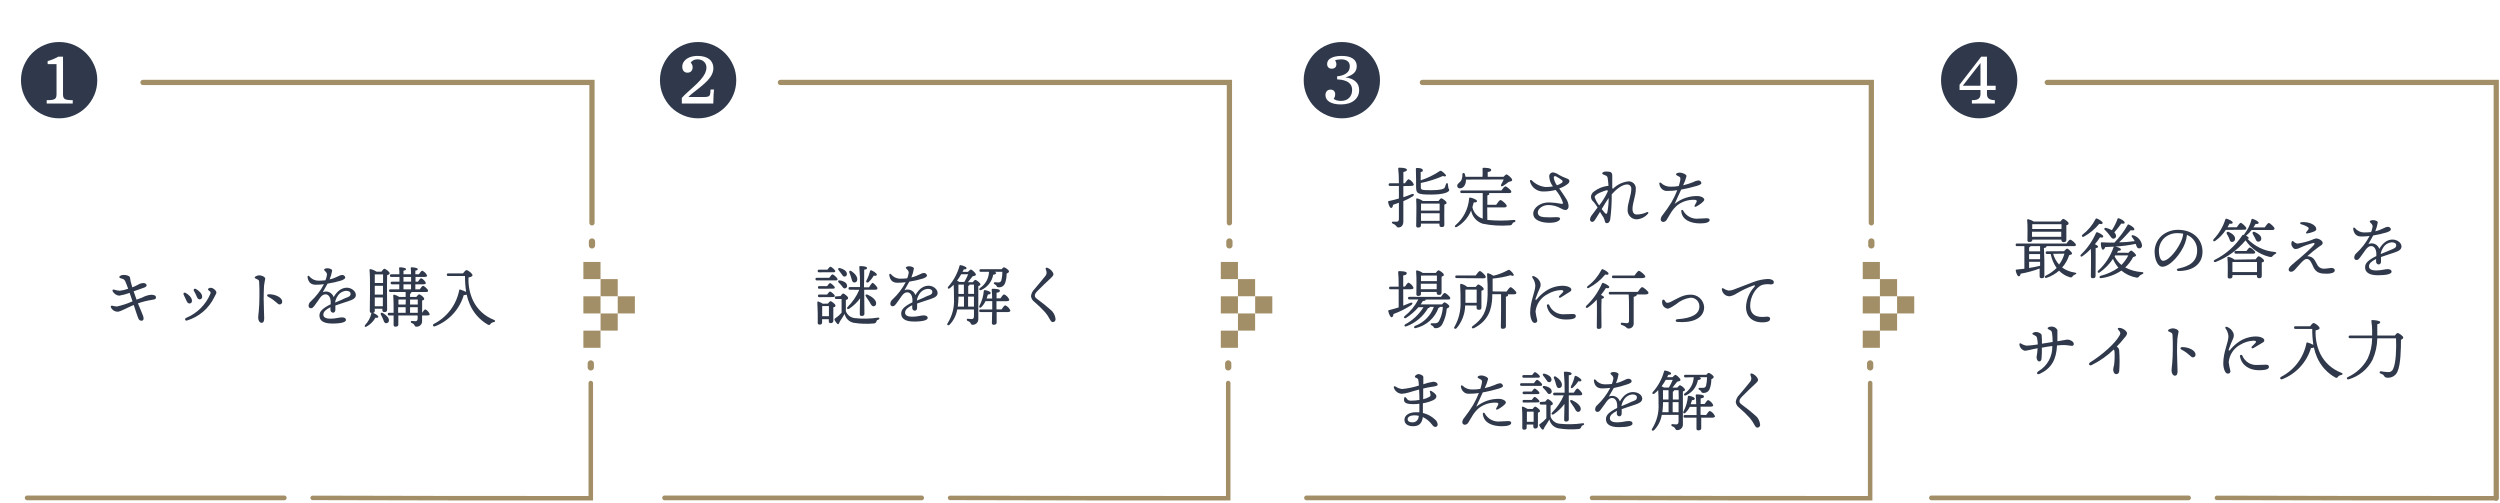 <svg width="567" height="114" viewBox="0 0 567 114" fill="none" xmlns="http://www.w3.org/2000/svg">
<path d="M32.26 67.48C32.878 67.139 33.558 66.925 34.26 66.85C34.88 66.85 35.37 67.01 35.37 67.4C35.37 67.79 35.3 67.87 34.56 67.99C33.445 68.161 32.347 68.432 31.28 68.8C31.74 69.92 32.37 71.36 32.48 71.72C32.7 72.47 32.48 72.65 32.25 72.72C32.1 72.757 31.943 72.745 31.801 72.685C31.658 72.626 31.539 72.522 31.46 72.39C31.23 71.97 30.78 70.5 30.33 69.17C28.73 69.83 27.33 70.7 26.64 70.7C26.321 70.691 26.012 70.592 25.747 70.415C25.481 70.238 25.271 69.99 25.14 69.7C25.07 69.45 25.19 69.3 25.43 69.33C25.792 69.431 26.164 69.492 26.54 69.51C27.749 69.237 28.928 68.845 30.06 68.34C29.9 67.83 29.66 67.12 29.4 66.42C28.63 66.712 27.833 66.927 27.02 67.06C26.712 67.027 26.416 66.918 26.16 66.744C25.904 66.569 25.694 66.334 25.55 66.06C25.44 65.79 25.55 65.59 25.91 65.7C26.316 65.841 26.741 65.922 27.17 65.94C27.818 65.859 28.455 65.708 29.07 65.49C28.82 64.8 28.58 64.17 28.41 63.81C28.353 63.654 28.255 63.516 28.127 63.41C27.998 63.305 27.844 63.236 27.68 63.21C27.36 63.12 27.06 63.06 27.06 62.83C27.06 62.6 27.53 62.35 28.06 62.35C28.59 62.35 29.34 62.52 29.46 62.88C29.58 63.24 29.52 63.3 29.62 63.79C29.68 64.08 29.83 64.59 30.01 65.17C30.253 65.086 30.49 64.986 30.72 64.87C31.6 64.44 31.81 64.2 32.53 64.2C32.91 64.2 33.25 64.41 33.25 64.66C33.25 64.91 33.15 65.07 32.61 65.26C32.23 65.4 31.17 65.79 30.31 66.07C30.54 66.76 30.78 67.45 30.97 67.96L32.26 67.48Z" fill="#2F394B"/>
<path d="M43.54 68.21C43.54 68.59 43.33 68.83 43 68.83C42.67 68.83 42.49 68.65 42.31 68.24C42.13 67.83 41.85 67.24 41.67 66.88C41.49 66.52 41.73 66.23 42.12 66.44C42.7 66.76 43.54 67.46 43.54 68.21ZM47.79 65.27C48.33 65.27 49.08 65.9 49.08 66.35C49.08 66.62 48.88 66.8 48.63 67.35C48.02 68.628 47.15 69.764 46.076 70.685C45.001 71.606 43.746 72.293 42.39 72.7C41.98 72.81 41.8 72.3 42.21 72.1C44.69 71.074 46.666 69.112 47.71 66.64C47.82 66.36 47.79 66.25 47.59 66.07C47.39 65.89 47.17 65.8 47.17 65.62C47.17 65.44 47.49 65.27 47.79 65.27ZM45.85 67.27C45.86 67.348 45.853 67.426 45.831 67.501C45.808 67.576 45.77 67.645 45.72 67.705C45.669 67.764 45.606 67.812 45.535 67.846C45.465 67.879 45.388 67.898 45.31 67.9C45.01 67.9 44.8 67.72 44.64 67.31C44.48 66.9 44.19 66.31 43.99 65.99C43.79 65.67 44.07 65.35 44.44 65.54C45 65.86 45.85 66.53 45.85 67.27Z" fill="#2F394B"/>
<path d="M60.16 63.22C60.038 63.758 59.944 64.302 59.88 64.85C59.83 65.75 59.8 66.85 59.8 67.78C59.8 69.11 59.92 71.53 59.92 72.22C59.92 72.91 59.7 73.22 59.32 73.22C58.94 73.22 58.56 72.77 58.56 71.99C58.56 71.42 58.84 70.07 58.84 67.12C58.84 65.69 58.84 64.9 58.78 64.06C58.78 63.56 58.65 63.5 58.38 63.37C57.94 63.16 57.76 63.11 57.76 62.92C57.76 62.73 58.39 62.44 58.76 62.44C59.25 62.41 60.16 62.77 60.16 63.22ZM61 66.73C62.42 66.73 64 67.45 64 68.39C64.012 68.474 64.005 68.56 63.98 68.641C63.955 68.723 63.912 68.798 63.855 68.861C63.797 68.924 63.727 68.973 63.648 69.006C63.57 69.039 63.485 69.054 63.4 69.05C62.92 69.05 62.6 68.23 60.82 67.3C60.46 67.12 60.51 66.73 61 66.73Z" fill="#2F394B"/>
<path d="M80.71 66.91C80.71 67.63 80.02 67.97 79.06 68.29C78.45 68.5 77.06 68.93 76.06 69.29C76.06 69.63 76.06 70.04 76.06 70.29C76.06 70.54 75.91 70.9 75.58 70.92C75.496 70.923 75.413 70.908 75.336 70.878C75.258 70.847 75.187 70.801 75.128 70.742C75.069 70.683 75.023 70.612 74.992 70.534C74.962 70.457 74.947 70.374 74.95 70.29C74.95 70.12 74.95 69.93 74.95 69.67C73.95 70.18 73.33 70.67 73.33 71.37C73.33 72.07 74.13 72.28 74.92 72.28C76.17 72.28 76.92 71.98 77.55 71.98C78.01 71.98 78.46 72.12 78.46 72.58C78.46 73.04 77.46 73.38 75.37 73.38C73.28 73.38 72.45 72.67 72.45 71.56C72.45 70.68 73.05 69.97 75 69.01C75.014 68.767 75.014 68.523 75 68.28C74.94 67.54 74.58 66.75 73.82 66.75C72.82 66.75 72.39 67.98 71.3 69.36C71.07 69.64 70.89 69.91 70.53 69.91C70.458 69.914 70.386 69.903 70.318 69.878C70.251 69.852 70.189 69.813 70.138 69.761C70.087 69.71 70.048 69.649 70.022 69.582C69.997 69.514 69.986 69.442 69.99 69.37C69.989 69.178 70.032 68.988 70.115 68.815C70.198 68.642 70.32 68.49 70.47 68.37C71.685 67.247 72.7 65.924 73.47 64.46C72.853 64.538 72.232 64.578 71.61 64.58C70.53 64.58 69.93 64.04 69.75 62.85C69.75 62.51 69.91 62.43 70.15 62.66C70.392 62.96 70.696 63.205 71.041 63.378C71.386 63.55 71.764 63.647 72.15 63.66C72.705 63.66 73.259 63.63 73.81 63.57C73.951 63.25 74.051 62.914 74.11 62.57C74.158 62.43 74.17 62.281 74.144 62.135C74.118 61.99 74.054 61.854 73.96 61.74C73.71 61.47 73.51 61.32 73.51 61.14C73.51 60.96 73.98 60.84 74.2 60.84C74.68 60.84 75.33 61.01 75.33 61.37C75.219 62.057 75.027 62.728 74.76 63.37C76.36 63.01 76.95 62.37 77.58 62.37C77.748 62.352 77.915 62.4 78.049 62.502C78.183 62.604 78.273 62.754 78.3 62.92C78.3 63.27 77.79 63.46 77.37 63.63C76.361 63.934 75.332 64.168 74.29 64.33C74.01 64.83 73.44 65.8 73.2 66.27C73.434 66.167 73.686 66.114 73.942 66.114C74.197 66.115 74.45 66.169 74.683 66.274C74.915 66.379 75.124 66.531 75.294 66.722C75.464 66.912 75.592 67.137 75.67 67.38C76.57 65.82 77.67 65.25 78.67 65.25C79.67 65.25 80.71 66 80.71 66.91ZM79.51 66.64C79.51 66.22 79.15 65.96 78.51 65.96C78.096 65.988 77.696 66.12 77.346 66.344C76.996 66.568 76.709 66.876 76.51 67.24C76.241 67.657 76.067 68.128 76 68.62C77 68.2 77.92 67.84 78.28 67.62C79.06 67.34 79.51 67.21 79.51 66.64V66.64Z" fill="#2F394B"/>
<path d="M85 70.49C85.007 70.603 84.972 70.714 84.901 70.802C84.831 70.891 84.731 70.951 84.62 70.97C85.13 71.14 85.82 71.59 85.81 71.84C85.8 72.09 85.57 72.1 85.16 72.05C84.689 72.887 83.997 73.579 83.16 74.05C82.83 74.27 82.58 74.05 82.79 73.73C83.509 72.991 84.008 72.067 84.23 71.06C84.226 71.03 84.226 71 84.23 70.97C83.99 70.97 83.87 70.79 83.87 70.54C83.87 69.04 84.02 63.11 83.81 61.24C83.808 61.212 83.813 61.184 83.823 61.158C83.833 61.132 83.849 61.108 83.868 61.088C83.888 61.069 83.912 61.053 83.938 61.043C83.964 61.033 83.992 61.029 84.02 61.03C84.505 61.137 84.967 61.334 85.38 61.61H86.51C86.72 61.3 87.02 60.95 87.2 60.95C87.38 60.95 88.37 61.63 88.37 61.95C88.37 62.27 88.08 62.31 87.8 62.41C87.74 64.08 87.8 69.34 87.8 70.21C87.8 70.68 87.55 70.78 87.16 70.78C86.77 70.78 86.72 70.51 86.72 70.27V70.02H85V70.49ZM85 62.24C85 62.62 85 63.43 85 64.19H86.88V62.24H85ZM85 66.82H86.86V64.82H85V66.82ZM86.83 69.46V67.46H85V69.46H86.83ZM88.21 72.7C88.211 72.785 88.193 72.869 88.159 72.947C88.124 73.025 88.074 73.094 88.01 73.151C87.947 73.208 87.872 73.25 87.791 73.276C87.71 73.302 87.624 73.31 87.54 73.3C87.18 73.3 87.07 72.88 86.88 72.4C86.742 72.057 86.581 71.723 86.4 71.4C86.23 71.08 86.4 70.8 86.8 70.98C87.6 71.45 88.26 72.07 88.21 72.7V72.7ZM95.74 70.94C96 70.55 96.3 70.16 96.46 70.16C96.922 70.385 97.28 70.778 97.46 71.26C97.46 71.47 97.23 71.54 96.9 71.54H95.73C95.73 71.98 95.73 72.41 95.73 72.83C95.736 73 95.706 73.169 95.643 73.326C95.58 73.484 95.485 73.626 95.363 73.745C95.242 73.863 95.097 73.955 94.938 74.015C94.779 74.074 94.609 74.1 94.44 74.09C93.86 74.09 94.22 73.55 93.38 73.27C93.06 73.15 93.12 72.79 93.38 72.79C93.48 72.79 93.98 72.85 94.22 72.85C94.46 72.85 94.68 72.71 94.71 72.37C94.74 72.03 94.71 71.86 94.71 71.54H90.34V73.61C90.34 73.94 90.11 74.09 89.68 74.09C89.626 74.096 89.57 74.09 89.519 74.072C89.467 74.055 89.419 74.025 89.38 73.987C89.341 73.949 89.311 73.902 89.292 73.851C89.273 73.8 89.265 73.745 89.27 73.69C89.27 73.27 89.27 72.46 89.27 71.54H88.27C88.08 71.54 87.94 71.48 87.94 71.24C87.94 71 88.08 70.94 88.27 70.94H89.27C89.27 69.49 89.27 67.88 89.18 67.03C89.18 66.91 89.27 66.82 89.4 66.83C89.807 66.932 90.193 67.105 90.54 67.34H92V66.22H88.56C88.36 66.22 88.23 66.16 88.23 65.92C88.23 65.68 88.36 65.62 88.56 65.62H90.56V64.48H88.93C88.74 64.48 88.6 64.42 88.6 64.18C88.6 63.94 88.74 63.88 88.93 63.88H90.6C90.6 63.52 90.6 63.16 90.6 62.81H88.77C88.57 62.81 88.44 62.75 88.44 62.51C88.44 62.27 88.57 62.21 88.77 62.21H90.58C90.58 61.64 90.58 61.15 90.51 60.83C90.51 60.7 90.58 60.62 90.72 60.62C90.86 60.62 92.08 60.7 92.08 61.01C92.08 61.32 91.87 61.31 91.51 61.39V62.21H93.22C93.22 61.64 93.22 61.15 93.15 60.83C93.15 60.7 93.22 60.62 93.36 60.62C93.5 60.62 94.74 60.7 94.74 61.01C94.74 61.32 94.53 61.31 94.2 61.39V62.21H95C95.27 61.81 95.58 61.39 95.76 61.39C96.26 61.608 96.657 62.008 96.87 62.51C96.87 62.72 96.62 62.81 96.24 62.81H94.24V63.88H94.79C95.05 63.49 95.35 63.1 95.51 63.1C95.995 63.309 96.381 63.696 96.59 64.18C96.59 64.39 96.35 64.48 95.98 64.48H94.2V65.62H95.2C95.47 65.23 95.78 64.81 95.96 64.81C96.14 64.81 97.09 65.6 97.09 65.92C97.09 66.24 96.86 66.22 96.44 66.22H93.24C93.258 66.23 93.272 66.245 93.283 66.262C93.293 66.28 93.299 66.3 93.3 66.32C93.3 66.47 93.19 66.56 93 66.64V67.34H94.42C94.63 67.07 94.92 66.76 95.04 66.76C95.38 66.76 96.21 67.46 96.21 67.76C96.21 68.06 96 68.06 95.74 68.16C95.74 68.9 95.74 69.92 95.74 70.98V70.94ZM92.04 67.94H90.37C90.37 68.18 90.37 68.62 90.37 69.07H92L92.04 67.94ZM90.34 70.94H92V69.67H90.3V70.94H90.34ZM91.51 63.88H93.24C93.24 63.52 93.24 63.16 93.24 62.81H91.51V63.88ZM91.51 65.62H93.22V64.48H91.51V65.62ZM93 67.94V69.07H94.75V67.94H93ZM94.75 70.94V69.67H93V70.94H94.75Z" fill="#2F394B"/>
<path d="M105 62C105.27 61.65 105.6 61.26 105.79 61.26C106.15 61.26 107.16 62.04 107.16 62.4C107.16 62.76 106.66 62.82 106.26 62.93C106.171 64.76 106.535 66.584 107.32 68.24C108.288 70.206 109.958 71.736 112 72.53C112.42 72.7 112.39 72.98 111.94 73.07C111.795 73.086 111.656 73.134 111.531 73.21C111.407 73.286 111.301 73.389 111.22 73.51C111.03 73.78 110.86 73.72 110.65 73.63C108.811 72.577 107.367 70.951 106.54 69C106.232 68.296 105.998 67.562 105.84 66.81C105.633 66.904 105.407 66.945 105.18 66.93C104.707 68.526 103.876 69.993 102.749 71.218C101.622 72.443 100.231 73.395 98.68 74C98.25 74.18 97.99 73.7 98.4 73.46C99.868 72.711 101.148 71.639 102.142 70.325C103.136 69.01 103.819 67.487 104.14 65.87C104.14 65.7 104.26 65.63 104.44 65.69C104.88 65.828 105.308 66.002 105.72 66.21C105.541 65.015 105.454 63.808 105.46 62.6H101.67C101.47 62.6 101.34 62.54 101.34 62.3C101.34 62.06 101.47 62 101.67 62H105Z" fill="#2F394B"/>
<path d="M10.596 23.475H16.497V22.719C15.643 22.719 15.062 22.642 14.754 22.488C14.446 22.32 14.292 21.977 14.292 21.459V12.849H13.221C12.829 13.073 12.43 13.269 12.024 13.437C11.618 13.605 11.212 13.745 10.806 13.857V14.55H12.822V21.459C12.822 21.809 12.752 22.075 12.612 22.257C12.486 22.439 12.262 22.565 11.94 22.635C11.618 22.691 11.17 22.719 10.596 22.719V23.475ZM13.41 26.835C12.22 26.835 11.1 26.611 10.05 26.163C9 25.715 8.076 25.099 7.278 24.315C6.494 23.517 5.878 22.593 5.43 21.543C4.982 20.493 4.758 19.373 4.758 18.183C4.758 16.993 4.982 15.88 5.43 14.844C5.878 13.794 6.494 12.87 7.278 12.072C8.076 11.274 9 10.651 10.05 10.203C11.1 9.755 12.22 9.531 13.41 9.531C14.614 9.531 15.734 9.755 16.77 10.203C17.82 10.651 18.737 11.274 19.521 12.072C20.319 12.87 20.942 13.794 21.39 14.844C21.838 15.88 22.062 16.993 22.062 18.183C22.062 19.373 21.838 20.493 21.39 21.543C20.942 22.593 20.319 23.517 19.521 24.315C18.737 25.099 17.82 25.715 16.77 26.163C15.734 26.611 14.614 26.835 13.41 26.835Z" fill="#2F394B"/>
<path d="M136.2 59.41H132.31V63.3H136.2V59.41Z" fill="#A38F67"/>
<path d="M136.2 67.2H132.31V71.09H136.2V67.2Z" fill="#A38F67"/>
<path d="M136.2 74.99H132.31V78.88H136.2V74.99Z" fill="#A38F67"/>
<path d="M140.1 63.3H136.21V67.19H140.1V63.3Z" fill="#A38F67"/>
<path d="M140.1 71.09H136.21V74.98H140.1V71.09Z" fill="#A38F67"/>
<path d="M143.99 67.2H140.1V71.09H143.99V67.2Z" fill="#A38F67"/>
<path d="M134.26 50.54V18.7H32.43" stroke="#A38F67" stroke-width="1.19" stroke-miterlimit="10" stroke-linecap="round"/>
<path d="M133.99 82.43V83.32" stroke="#A38F67" stroke-width="1.42" stroke-miterlimit="10" stroke-linecap="round"/>
<path d="M70.91 112.92C90.75 113 114.15 113 133.99 113V86.87" stroke="#A38F67" stroke-width="1.02" stroke-miterlimit="10" stroke-linecap="round"/>
<path d="M6.16 112.92H64.47" stroke="#A38F67" stroke-width="1.08" stroke-miterlimit="10" stroke-linecap="round"/>
<path d="M188.08 63C188.34 62.63 188.64 62.22 188.82 62.22C189 62.22 189.94 63 189.96 63.32C189.98 63.64 189.7 63.6 189.28 63.6H185.28C185.08 63.6 184.95 63.54 184.95 63.3C184.95 63.06 185.08 63 185.28 63H188.08ZM187.78 68.85C187.98 68.58 188.23 68.3 188.38 68.3C188.53 68.3 189.48 68.93 189.48 69.3C189.48 69.67 189.25 69.61 189 69.7C189 70.5 189 72.3 189 72.7C189 73.1 188.78 73.29 188.39 73.29C188 73.29 187.97 73.02 187.97 72.78V72.39H186.45V73.15C186.45 73.48 186.26 73.62 185.84 73.62C185.787 73.624 185.733 73.615 185.683 73.595C185.633 73.576 185.589 73.545 185.552 73.505C185.516 73.466 185.489 73.419 185.473 73.368C185.457 73.317 185.452 73.263 185.46 73.21C185.46 72.93 185.46 71.43 185.46 71.05C185.46 70.67 185.41 69.21 185.37 68.61C185.37 68.44 185.44 68.32 185.64 68.4C185.987 68.534 186.322 68.698 186.64 68.89L187.78 68.85ZM185.78 61.76C185.58 61.76 185.45 61.7 185.45 61.46C185.45 61.22 185.58 61.16 185.78 61.16H187.67C187.91 60.83 188.18 60.48 188.34 60.48C188.5 60.48 189.44 61.2 189.44 61.48C189.44 61.76 189.23 61.75 188.78 61.75L185.78 61.76ZM185.84 65.49C185.64 65.49 185.51 65.43 185.51 65.19C185.51 64.95 185.64 64.89 185.84 64.89H187.59C187.83 64.55 188.1 64.2 188.27 64.2C188.44 64.2 189.33 64.94 189.33 65.2C189.33 65.46 189.11 65.47 188.72 65.47L185.84 65.49ZM185.84 67.4C185.64 67.4 185.51 67.34 185.51 67.1C185.51 66.86 185.64 66.8 185.84 66.8H187.59C187.83 66.45 188.1 66.11 188.27 66.11C188.44 66.11 189.33 66.84 189.33 67.11C189.33 67.38 189.11 67.38 188.72 67.38L185.84 67.4ZM188 71.71C188 70.94 188 69.94 188 69.41H186.47C186.47 69.77 186.47 70.84 186.47 71.08V71.71H188ZM190.63 67.15C190.82 66.88 191.09 66.56 191.24 66.56C191.39 66.56 192.35 67.21 192.35 67.56C192.35 67.91 192.1 67.93 191.84 68.04C191.84 68.61 191.84 69.79 191.84 70.56C191.993 70.998 192.27 71.382 192.638 71.664C193.005 71.947 193.448 72.115 193.91 72.15C195.641 72.343 197.389 72.306 199.11 72.04C199.55 71.98 199.55 72.42 199.17 72.51C198.79 72.6 198.87 72.78 198.75 72.97C198.706 73.088 198.627 73.188 198.523 73.258C198.419 73.328 198.295 73.364 198.17 73.36C196.633 73.505 195.083 73.451 193.56 73.2C193.071 73.092 192.623 72.846 192.268 72.492C191.914 72.138 191.668 71.689 191.56 71.2C191.06 71.99 190.76 72.52 190.49 72.89C190.423 73.003 190.369 73.124 190.33 73.25C190.18 73.55 190.1 73.64 189.86 73.4C189.639 73.169 189.453 72.906 189.31 72.62C189.22 72.43 189.22 72.32 189.44 72.19C189.971 71.836 190.452 71.412 190.87 70.93C190.87 70.36 190.87 68.59 190.87 67.81H189.68C189.49 67.81 189.35 67.75 189.35 67.51C189.35 67.27 189.49 67.21 189.68 67.21L190.63 67.15ZM190.19 64.06C189.97 63.83 190.07 63.53 190.46 63.58C191.24 63.71 191.99 64.04 192.11 64.7C192.132 64.779 192.137 64.861 192.124 64.942C192.111 65.022 192.081 65.099 192.035 65.167C191.99 65.234 191.93 65.291 191.86 65.333C191.79 65.375 191.711 65.401 191.63 65.41C191.29 65.47 191.14 65.14 190.85 64.76C190.645 64.51 190.421 64.276 190.18 64.06H190.19ZM190.19 61.27C189.98 61.01 190.1 60.71 190.49 60.8C191.26 61 192.01 61.42 192.07 62.05C192.087 62.129 192.088 62.212 192.071 62.291C192.054 62.37 192.02 62.445 191.972 62.511C191.923 62.576 191.862 62.63 191.791 62.67C191.72 62.709 191.641 62.733 191.56 62.74C191.2 62.74 191.05 62.42 190.79 62.05C190.611 61.78 190.418 61.519 190.21 61.27H190.19ZM192.77 65.71C192.58 65.71 192.44 65.65 192.44 65.41C192.44 65.17 192.58 65.11 192.77 65.11H195.05C195.077 63.592 195.024 62.073 194.89 60.56C194.883 60.533 194.883 60.504 194.89 60.477C194.897 60.45 194.91 60.425 194.929 60.404C194.948 60.383 194.971 60.367 194.998 60.358C195.024 60.349 195.052 60.346 195.08 60.35C195.7 60.35 196.64 60.43 196.64 60.76C196.64 61.09 196.4 61.1 196 61.16C196 61.84 196 63.92 195.95 65.16H197.09C197.39 64.69 197.72 64.16 197.92 64.16C198.12 64.16 199.01 65.06 199.01 65.38C199.01 65.7 198.7 65.71 198.43 65.71H196V65.87C196 66.61 196.05 70.63 196.05 71.17C196.05 71.51 195.84 71.66 195.4 71.66C195.13 71.66 195 71.51 195 71.24C195 70.97 195 69.1 195.07 67.66C194.397 68.575 193.572 69.366 192.63 70C192.19 70.29 191.94 69.93 192.25 69.6C193.372 68.495 194.266 67.18 194.88 65.73L192.77 65.71ZM192.64 61.87C192.49 61.54 192.74 61.25 193.1 61.49C193.91 62.03 194.54 62.81 194.42 63.49C194.413 63.579 194.388 63.665 194.345 63.743C194.303 63.821 194.244 63.89 194.173 63.944C194.102 63.997 194.021 64.036 193.934 64.056C193.847 64.076 193.757 64.077 193.67 64.06C193.3 64 193.22 63.57 193.06 63.01C192.949 62.623 192.816 62.242 192.66 61.87H192.64ZM198.7 68.74C198.717 68.826 198.716 68.914 198.697 68.999C198.677 69.084 198.639 69.163 198.586 69.233C198.533 69.302 198.466 69.359 198.389 69.4C198.312 69.441 198.227 69.465 198.14 69.47C197.74 69.47 197.54 69.1 197.21 68.47C196.97 68.08 196.69 67.68 196.42 67.3C196.15 66.92 196.36 66.67 196.76 66.82C197.8 67.3 198.67 68 198.72 68.74H198.7ZM196.49 63.65C196.863 62.967 197.142 62.237 197.32 61.48C197.327 61.448 197.34 61.418 197.36 61.391C197.379 61.364 197.403 61.342 197.431 61.325C197.459 61.308 197.49 61.297 197.523 61.293C197.555 61.289 197.588 61.291 197.62 61.3C198.11 61.49 198.91 62.03 198.86 62.3C198.81 62.57 198.62 62.59 198.17 62.51C197.853 63.06 197.459 63.561 197 64C196.62 64.21 196.32 64 196.51 63.65H196.49Z" fill="#2F394B"/>
<path d="M212.65 66.46C212.65 67.18 211.96 67.52 211 67.84C210.39 68.05 209 68.48 208 68.84C208 69.18 208 69.59 208 69.84C208 70.09 207.85 70.45 207.52 70.47C207.437 70.473 207.353 70.458 207.276 70.428C207.198 70.397 207.127 70.351 207.068 70.292C207.009 70.233 206.963 70.162 206.932 70.084C206.902 70.007 206.887 69.924 206.89 69.84C206.89 69.67 206.89 69.48 206.89 69.22C205.89 69.73 205.27 70.22 205.27 70.92C205.27 71.62 206.07 71.83 206.86 71.83C208.11 71.83 208.86 71.53 209.49 71.53C209.95 71.53 210.4 71.67 210.4 72.13C210.4 72.59 209.35 72.93 207.31 72.93C205.27 72.93 204.39 72.22 204.39 71.11C204.39 70.23 204.99 69.52 206.94 68.56C206.954 68.317 206.954 68.073 206.94 67.83C206.88 67.09 206.52 66.3 205.76 66.3C204.76 66.3 204.33 67.53 203.24 68.91C203.01 69.19 202.83 69.46 202.47 69.46C202.398 69.464 202.326 69.453 202.258 69.428C202.191 69.402 202.129 69.363 202.078 69.312C202.027 69.26 201.988 69.199 201.962 69.132C201.937 69.064 201.926 68.992 201.93 68.92C201.929 68.728 201.972 68.538 202.055 68.365C202.138 68.192 202.26 68.04 202.41 67.92C203.625 66.797 204.64 65.475 205.41 64.01C204.793 64.088 204.172 64.128 203.55 64.13C202.47 64.13 201.87 63.59 201.69 62.4C201.69 62.06 201.85 61.98 202.09 62.21C202.332 62.51 202.636 62.755 202.981 62.928C203.326 63.1 203.704 63.197 204.09 63.21C204.645 63.21 205.199 63.18 205.75 63.12C205.891 62.8 205.991 62.464 206.05 62.12C206.098 61.98 206.11 61.831 206.084 61.685C206.057 61.54 205.994 61.404 205.9 61.29C205.65 61.02 205.45 60.87 205.45 60.69C205.45 60.51 205.92 60.39 206.14 60.39C206.62 60.39 207.27 60.56 207.27 60.92C207.159 61.607 206.967 62.278 206.7 62.92C208.3 62.56 208.89 61.92 209.52 61.92C209.688 61.903 209.855 61.95 209.989 62.052C210.123 62.154 210.213 62.304 210.24 62.47C210.24 62.82 209.73 63.01 209.31 63.18C208.301 63.484 207.271 63.718 206.23 63.88C205.95 64.38 205.38 65.35 205.14 65.82C205.374 65.717 205.626 65.664 205.882 65.664C206.137 65.665 206.39 65.72 206.622 65.824C206.855 65.929 207.064 66.082 207.234 66.272C207.404 66.463 207.532 66.687 207.61 66.93C208.51 65.37 209.56 64.8 210.61 64.8C211.66 64.8 212.65 65.59 212.65 66.46ZM211.45 66.19C211.45 65.77 211.09 65.51 210.45 65.51C210.036 65.538 209.636 65.67 209.286 65.894C208.937 66.118 208.649 66.426 208.45 66.79C208.181 67.207 208.007 67.678 207.94 68.17C208.94 67.75 209.86 67.39 210.22 67.17C211 66.89 211.45 66.76 211.45 66.19V66.19Z" fill="#2F394B"/>
<path d="M220.62 64C220.83 63.75 221.07 63.48 221.17 63.48C221.52 63.48 222.36 64.21 222.36 64.48C222.36 64.75 222.15 64.78 221.88 64.88C221.88 66.73 221.88 69.88 221.88 72.35C221.888 72.523 221.861 72.695 221.799 72.856C221.738 73.018 221.643 73.165 221.522 73.288C221.401 73.411 221.256 73.507 221.095 73.572C220.935 73.636 220.763 73.666 220.59 73.66C220.02 73.66 220.35 73.07 219.47 72.79C219.17 72.67 219.21 72.29 219.47 72.29C219.59 72.29 220.08 72.37 220.37 72.37C220.66 72.37 220.86 72.22 220.89 71.81C220.92 71.4 220.89 70.81 220.89 70.19H217.1C216.885 71.488 216.282 72.691 215.37 73.64C215.01 73.97 214.64 73.64 214.94 73.28C215.987 71.604 216.484 69.642 216.36 67.67C216.36 66.67 216.36 65.59 216.29 64.58C216.025 64.863 215.737 65.124 215.43 65.36C215.1 65.63 214.79 65.36 215.07 65C216.262 63.662 217.131 62.067 217.61 60.34C217.61 60.19 217.71 60.11 217.89 60.14C218.42 60.23 219.2 60.52 219.21 60.79C219.22 61.06 219.03 61.09 218.58 61.1C218.51 61.27 218.42 61.45 218.31 61.66H219.53C219.77 61.39 220.07 61.12 220.22 61.12C220.37 61.12 221.34 61.9 221.34 62.29C221.34 62.47 221.04 62.6 220.61 62.65C220.26 63.05 219.9 63.53 219.51 64.01L220.62 64ZM218 62.2C217.72 62.704 217.406 63.189 217.06 63.65C217.245 63.74 217.426 63.84 217.6 63.95H218.71C219.046 63.391 219.336 62.805 219.58 62.2H218ZM217.37 67.7C217.361 68.313 217.311 68.924 217.22 69.53H218.63V67.27H217.39L217.37 67.7ZM217.37 64.55C217.37 65.32 217.37 65.93 217.37 66.67H218.61V64.55H217.37ZM220.89 64.55H219.89C219.89 64.7 219.78 64.8 219.59 64.86V66.65H220.92L220.89 64.55ZM220.89 69.55V67.27H219.56V69.53L220.89 69.55ZM227.15 70.18C227.43 69.73 227.79 69.25 228 69.25C228.529 69.482 228.946 69.913 229.16 70.45C229.16 70.68 228.86 70.78 228.51 70.78H226.04C226.04 71.78 226.04 72.94 226.04 73.21C226.04 73.48 225.8 73.66 225.38 73.66C225.325 73.668 225.269 73.663 225.215 73.646C225.162 73.629 225.114 73.6 225.073 73.562C225.033 73.523 225.002 73.476 224.982 73.424C224.963 73.372 224.955 73.316 224.96 73.26C224.96 72.97 225.01 71.76 225.02 70.78H222.41C222.22 70.78 222.08 70.72 222.08 70.48C222.08 70.24 222.22 70.18 222.41 70.18H225.04C225.04 69.94 225.04 69.75 225.04 69.63V68.3H223.51C223.278 68.802 222.96 69.258 222.57 69.65C222.28 69.94 221.94 69.73 222.13 69.37C222.683 68.32 223.023 67.172 223.13 65.99C223.13 65.86 223.23 65.77 223.43 65.8C223.97 65.89 224.69 66.16 224.69 66.43C224.69 66.7 224.51 66.76 224.06 66.79C223.97 67.07 223.88 67.39 223.76 67.7H225.02C225.02 66.95 224.97 66.17 224.91 65.7C224.91 65.56 224.97 65.49 225.11 65.49C225.8 65.49 226.77 65.56 226.77 65.92C226.77 66.28 226.49 66.31 226.02 66.39C226.02 66.63 226.02 67.12 226.02 67.66H226.9C227.19 67.23 227.53 66.76 227.73 66.76C228 66.877 228.243 67.048 228.446 67.261C228.648 67.474 228.806 67.725 228.91 68C228.91 68.21 228.63 68.31 228.25 68.31H226V70.17L227.15 70.18ZM222.47 61.65C222.27 61.65 222.14 61.59 222.14 61.35C222.14 61.11 222.27 61.05 222.47 61.05H227.18C227.36 60.82 227.55 60.63 227.67 60.63C228 60.63 228.84 61.26 228.84 61.53C228.84 61.8 228.6 61.9 228.3 62.07C228.312 62.82 228.187 63.566 227.93 64.27C227.828 64.537 227.647 64.766 227.411 64.927C227.175 65.088 226.896 65.172 226.61 65.17C226.16 65.17 226.11 65.05 226.02 64.86C225.982 64.777 225.929 64.702 225.862 64.64C225.795 64.579 225.716 64.531 225.63 64.5C225.44 64.41 225.36 64.27 225.41 64.15C225.434 64.098 225.474 64.054 225.524 64.027C225.575 64 225.633 63.991 225.69 64C225.964 64.044 226.242 64.061 226.52 64.05C226.92 64.05 227.04 63.76 227.12 63.54C227.272 62.922 227.343 62.286 227.33 61.65H225.62C225.81 61.72 225.93 61.83 225.93 61.95C225.93 62.07 225.72 62.26 225.26 62.31C225.123 63.071 224.8 63.787 224.32 64.394C223.841 65.001 223.219 65.48 222.51 65.79C222.15 65.95 221.93 65.58 222.3 65.29C222.886 64.896 223.371 64.371 223.718 63.756C224.066 63.142 224.265 62.455 224.3 61.75V61.65H222.47Z" fill="#2F394B"/>
<path d="M238.77 61.76C239.01 62.18 239.02 62.41 238.42 62.98C237.42 63.91 235.93 65.32 235.24 66.05C234.9 66.43 234.7 66.67 234.7 67.05C234.7 67.43 234.9 67.57 235.54 68.05C236.452 68.712 237.329 69.42 238.17 70.17C238.515 70.426 238.802 70.752 239.014 71.125C239.225 71.499 239.357 71.913 239.4 72.34C239.411 72.429 239.404 72.52 239.377 72.606C239.351 72.692 239.306 72.771 239.246 72.838C239.187 72.905 239.113 72.959 239.031 72.996C238.949 73.032 238.86 73.051 238.77 73.05C238.56 73.05 238.36 72.91 238.09 72.4C237.795 71.817 237.429 71.273 237 70.78C236.248 69.965 235.45 69.194 234.61 68.47C234.395 68.319 234.215 68.124 234.08 67.898C233.946 67.672 233.861 67.421 233.83 67.16C233.906 66.536 234.2 65.959 234.66 65.53C235.27 64.78 236.44 63.43 237.04 62.65C237.173 62.51 237.27 62.339 237.323 62.152C237.375 61.966 237.381 61.769 237.34 61.58C237.27 61.3 237.18 61.13 237.15 60.98C237.12 60.83 237.22 60.62 237.52 60.73C238.046 60.914 238.489 61.279 238.77 61.76V61.76Z" fill="#2F394B"/>
<path d="M154.634 23.475H161.774C161.802 22.705 161.823 22.04 161.837 21.48C161.865 20.92 161.9 20.528 161.942 20.304H161.144V20.451C161.144 20.899 161.102 21.235 161.018 21.459C160.948 21.683 160.801 21.83 160.577 21.9C160.367 21.97 160.052 22.005 159.632 22.005H156.125C156.377 21.725 156.727 21.41 157.175 21.06C157.637 20.696 158.127 20.311 158.645 19.905C159.415 19.289 160.031 18.736 160.493 18.246C160.955 17.742 161.284 17.266 161.48 16.818C161.69 16.37 161.795 15.915 161.795 15.453C161.795 15.019 161.711 14.634 161.543 14.298C161.389 13.948 161.158 13.654 160.85 13.416C160.556 13.178 160.185 12.996 159.737 12.87C159.303 12.744 158.806 12.681 158.246 12.681C157.546 12.681 156.93 12.786 156.398 12.996C155.88 13.206 155.474 13.5 155.18 13.878C154.886 14.242 154.739 14.662 154.739 15.138C154.739 15.544 154.844 15.873 155.054 16.125C155.264 16.363 155.551 16.482 155.915 16.482C156.279 16.482 156.566 16.37 156.776 16.146C156.986 15.908 157.091 15.614 157.091 15.264C157.091 14.858 156.944 14.501 156.65 14.193C156.762 14.025 156.944 13.864 157.196 13.71C157.462 13.542 157.798 13.458 158.204 13.458C158.778 13.458 159.254 13.626 159.632 13.962C160.024 14.298 160.22 14.76 160.22 15.348C160.22 15.74 160.115 16.167 159.905 16.629C159.695 17.077 159.352 17.574 158.876 18.12C158.4 18.666 157.763 19.289 156.965 19.989C156.517 20.381 156.083 20.773 155.663 21.165C155.257 21.543 154.914 21.893 154.634 22.215V23.475ZM158.33 26.835C157.14 26.835 156.02 26.611 154.97 26.163C153.92 25.715 152.996 25.099 152.198 24.315C151.414 23.517 150.798 22.593 150.35 21.543C149.902 20.493 149.678 19.373 149.678 18.183C149.678 16.993 149.902 15.88 150.35 14.844C150.798 13.794 151.414 12.87 152.198 12.072C152.996 11.274 153.92 10.651 154.97 10.203C156.02 9.755 157.14 9.531 158.33 9.531C159.534 9.531 160.654 9.755 161.69 10.203C162.74 10.651 163.657 11.274 164.441 12.072C165.239 12.87 165.862 13.794 166.31 14.844C166.758 15.88 166.982 16.993 166.982 18.183C166.982 19.373 166.758 20.493 166.31 21.543C165.862 22.593 165.239 23.517 164.441 24.315C163.657 25.099 162.74 25.715 161.69 26.163C160.654 26.611 159.534 26.835 158.33 26.835Z" fill="#2F394B"/>
<path d="M318.28 42.2V44.74C318.97 44.51 319.58 44.27 320.14 44.04C320.7 43.81 320.87 44.24 320.38 44.55C319.711 44.965 319.009 45.322 318.28 45.62C318.28 47.21 318.28 48.81 318.28 50.24C318.28 51 317.89 51.59 317.16 51.59C316.62 51.59 316.86 51.09 315.9 50.73C315.57 50.58 315.61 50.27 315.9 50.27C316.19 50.27 316.58 50.27 316.8 50.27C317.02 50.27 317.24 50.16 317.27 49.7C317.27 48.81 317.27 47.36 317.27 45.98C316.85 46.14 316.4 46.31 315.93 46.46C315.93 46.82 315.75 47.17 315.51 47.17C315.27 47.17 314.96 46.61 314.82 45.81C314.814 45.785 314.814 45.758 314.819 45.733C314.825 45.707 314.837 45.683 314.853 45.663C314.87 45.643 314.89 45.626 314.914 45.615C314.938 45.605 314.964 45.599 314.99 45.6C315.81 45.43 316.56 45.23 317.27 45.02C317.27 44.5 317.27 43.37 317.27 42.17H315.27C315.08 42.17 314.94 42.11 314.94 41.87C314.94 41.63 315.08 41.57 315.27 41.57H317.27C317.27 40.25 317.21 38.96 317.12 38.33C317.12 38.11 317.12 38.03 317.4 38.03C318.53 38.03 319.1 38.24 319.1 38.51C319.1 38.78 318.77 38.89 318.29 39.02C318.29 39.72 318.29 40.59 318.29 41.57H318.63C318.93 41.12 319.29 40.64 319.49 40.64C320.018 40.878 320.436 41.307 320.66 41.84C320.66 42.06 320.36 42.17 320 42.17L318.28 42.2ZM328.68 43.13C328.68 43.49 327.68 44.13 324.59 44.13C321.5 44.13 321.17 43.92 321.17 42.36C321.17 41.85 321.17 39.21 321.12 38.36C321.12 38.15 321.19 38.1 321.4 38.1C321.61 38.1 322.7 38.1 322.7 38.62C322.7 38.81 322.7 38.94 322.21 39.02C322.21 39.35 322.21 40.15 322.21 40.9C323.68 40.423 325.079 39.75 326.37 38.9C326.68 38.68 326.74 38.66 327.09 38.9C327.395 39.103 327.662 39.356 327.88 39.65C328.1 39.93 327.82 40.15 327.24 39.92C325.635 40.625 323.959 41.155 322.24 41.5C322.24 41.92 322.24 42.27 322.24 42.42C322.24 43.05 322.32 43.14 324.67 43.14C326.78 43.14 327.52 42.84 327.67 42.54C327.788 42.27 327.888 41.993 327.97 41.71C328.07 41.46 328.33 41.46 328.37 41.71C328.37 41.84 328.43 42.2 328.46 42.38C328.45 42.86 328.68 42.77 328.68 43.13V43.13ZM326.25 45.58C326.46 45.29 326.74 44.97 326.9 44.97C327.06 44.97 328.08 45.62 328.08 45.97C328.08 46.32 327.83 46.3 327.58 46.4C327.53 47.57 327.58 50.32 327.58 50.9C327.58 51.48 327.34 51.49 326.92 51.49C326.5 51.49 326.47 51.22 326.47 50.98V50.71H322.27V51.13C322.27 51.46 322.05 51.61 321.6 51.61C321.545 51.616 321.488 51.61 321.436 51.592C321.383 51.574 321.335 51.544 321.296 51.504C321.256 51.465 321.226 51.417 321.208 51.364C321.19 51.312 321.184 51.255 321.19 51.2C321.19 50.08 321.3 46.69 321.19 45.2C321.186 45.172 321.189 45.144 321.199 45.117C321.208 45.09 321.224 45.066 321.244 45.047C321.265 45.027 321.29 45.013 321.317 45.005C321.344 44.997 321.372 44.995 321.4 45C321.867 45.106 322.309 45.303 322.7 45.58H326.25ZM326.51 47.76V46.17H322.29C322.29 46.5 322.29 47.17 322.29 47.76H326.51ZM326.51 50.09V48.37H322.28V50.09H326.51Z" fill="#2F394B"/>
<path d="M337.33 49.88C339.342 50.076 341.368 50.076 343.38 49.88C343.82 49.88 343.8 50.3 343.43 50.4C343.06 50.5 343.1 50.57 342.98 50.78C342.86 50.99 342.75 51.1 342.4 51.11C340.356 51.274 338.299 51.149 336.29 50.74C335.618 50.529 335.016 50.138 334.55 49.609C334.085 49.08 333.773 48.434 333.65 47.74C333.017 49.296 331.889 50.6 330.44 51.45C330.07 51.69 329.8 51.37 330.11 51.07C331 50.312 331.731 49.386 332.262 48.344C332.792 47.302 333.111 46.166 333.2 45C333.2 44.85 333.31 44.79 333.49 44.82C333.98 44.9 334.99 45.3 334.99 45.6C334.99 45.9 334.7 45.91 334.25 45.9C334.16 46.24 334.06 46.62 333.94 46.98C334.061 47.584 334.342 48.145 334.754 48.604C335.165 49.063 335.692 49.404 336.28 49.59V43.79H331.52C331.33 43.79 331.19 43.73 331.19 43.49C331.19 43.25 331.33 43.19 331.52 43.19H340.52C340.82 42.75 341.21 42.27 341.44 42.27C341.67 42.27 342.77 43.12 342.77 43.46C342.77 43.8 342.53 43.79 341.96 43.79H337.64C337.678 43.803 337.712 43.828 337.737 43.859C337.761 43.891 337.777 43.93 337.78 43.97C337.78 44.13 337.62 44.25 337.33 44.34V46.45H339.33C339.66 45.95 340.08 45.37 340.33 45.37C340.58 45.37 341.72 46.31 341.72 46.68C341.72 47.05 341.39 47.04 340.89 47.04H337.3L337.33 49.88ZM332.48 40.73V41C332.41 42 331.87 42.72 331.09 42.72C331.012 42.724 330.935 42.712 330.862 42.685C330.789 42.657 330.723 42.615 330.667 42.56C330.612 42.506 330.568 42.44 330.539 42.368C330.51 42.295 330.497 42.218 330.5 42.14C330.5 41.52 331.18 41.47 331.5 40.73C331.641 40.339 331.702 39.925 331.68 39.51C331.68 39.17 332.08 39.12 332.22 39.45C332.286 39.663 332.34 39.88 332.38 40.1H336.24C336.272 39.49 336.272 38.88 336.24 38.27C336.24 38.12 336.32 38.05 336.45 38.05C336.58 38.05 338.19 38.05 338.19 38.49C338.19 38.93 337.88 38.91 337.41 39.02V40.1H341C341.25 39.83 341.54 39.55 341.7 39.55C341.86 39.55 342.96 40.37 342.96 40.82C342.96 41.12 342.57 41.15 342.17 41.26C341.72 41.6 341.25 41.95 340.88 42.17C340.51 42.39 340.29 42.17 340.49 41.79C340.701 41.441 340.885 41.077 341.04 40.7L332.48 40.73Z" fill="#2F394B"/>
<path d="M355.21 45.09C355.532 45.58 355.722 46.145 355.76 46.73C355.76 47.38 355.38 47.64 355 47.64C354.663 47.588 354.34 47.469 354.05 47.29C353.167 46.773 352.163 46.501 351.14 46.5C349.87 46.5 348.77 47.36 348.77 48.18C348.77 48.84 349.29 49.18 350.17 49.25C351.079 49.317 351.991 49.317 352.9 49.25C353.46 49.25 353.83 49.31 353.83 49.59C353.83 49.87 353.36 50.53 351.4 50.53C349.76 50.53 347.74 50.03 347.74 48.44C347.74 47.11 349.33 45.91 351.26 45.91C352.217 45.929 353.171 46.033 354.11 46.22C354.42 46.27 354.49 46.16 354.49 46.01C354.135 44.929 353.563 43.932 352.81 43.08C351.922 43.313 351.008 43.431 350.09 43.43C349.392 43.46 348.705 43.25 348.143 42.835C347.581 42.42 347.177 41.826 347 41.15C346.93 40.85 347.17 40.73 347.38 40.88C348.231 41.762 349.37 42.308 350.59 42.42C351.133 42.421 351.676 42.371 352.21 42.27C351.712 41.651 351.418 40.893 351.37 40.1C351.351 39.975 351.36 39.848 351.395 39.727C351.43 39.606 351.491 39.494 351.574 39.399C351.657 39.304 351.759 39.228 351.874 39.176C351.989 39.125 352.114 39.099 352.24 39.1C352.716 39.171 353.166 39.36 353.55 39.65C354.098 39.959 354.669 40.223 355.26 40.44C355.72 40.6 355.94 40.75 355.94 41.08C355.94 41.41 355.7 41.62 355.37 41.86C354.839 42.241 354.252 42.538 353.63 42.74C354.29 43.69 354.8 44.42 355.21 45.09ZM352.39 40.31C352.487 40.933 352.734 41.523 353.11 42.03C353.514 41.907 353.893 41.714 354.23 41.46C354.282 41.428 354.324 41.383 354.354 41.329C354.383 41.276 354.399 41.216 354.399 41.155C354.399 41.094 354.383 41.034 354.354 40.981C354.324 40.927 354.282 40.882 354.23 40.85C353.81 40.532 353.365 40.248 352.9 40C352.54 39.85 352.39 40 352.39 40.31Z" fill="#2F394B"/>
<path d="M361.79 49.8C361.54 50.21 361.31 50.33 361.09 50.33C360.953 50.315 360.827 50.247 360.739 50.14C360.651 50.034 360.609 49.898 360.62 49.76C360.651 49.419 360.784 49.095 361 48.83C361.31 48.39 361.81 47.76 362.33 47.06C362.062 46.595 361.751 46.156 361.4 45.75C361.222 45.616 361.078 45.442 360.979 45.243C360.88 45.043 360.829 44.823 360.83 44.6C360.85 44.366 360.922 44.139 361.042 43.937C361.161 43.734 361.325 43.561 361.52 43.43C362.396 42.761 363.429 42.327 364.52 42.17C364.613 42.155 364.707 42.155 364.8 42.17C364.778 41.597 364.721 41.026 364.63 40.46C364.628 40.294 364.57 40.134 364.464 40.007C364.359 39.879 364.212 39.792 364.05 39.76C363.71 39.62 363.38 39.51 363.38 39.32C363.38 39.13 363.72 38.9 364.25 38.9C365.37 38.9 365.66 39.08 365.66 39.9C365.66 40.41 365.66 41.59 365.66 42.6C365.722 42.67 365.769 42.752 365.8 42.84C366.755 41.867 368.023 41.261 369.38 41.13C369.607 41.126 369.832 41.17 370.04 41.26C370.249 41.349 370.436 41.482 370.589 41.65C370.743 41.817 370.858 42.015 370.929 42.231C371 42.446 371.024 42.674 371 42.9C371 44.36 370.26 46.05 370.25 47.34C370.25 48.23 370.58 48.65 371.25 48.65C372.04 48.638 372.818 48.454 373.53 48.11C373.8 47.99 373.95 48.23 373.78 48.44C373.455 48.828 373.054 49.144 372.602 49.37C372.149 49.595 371.655 49.725 371.15 49.75C370.863 49.744 370.581 49.677 370.321 49.556C370.061 49.434 369.83 49.259 369.641 49.042C369.453 48.826 369.312 48.572 369.227 48.298C369.143 48.024 369.116 47.735 369.15 47.45C369.15 46.08 369.98 44.27 369.98 42.83C369.99 42.703 369.973 42.575 369.931 42.455C369.889 42.335 369.823 42.224 369.737 42.13C369.651 42.037 369.546 41.962 369.43 41.91C369.313 41.858 369.187 41.831 369.06 41.83C367.86 41.83 366.5 42.99 365.54 44.07C365.559 45.996 365.442 47.921 365.19 49.83C365.06 50.34 364.81 50.62 364.43 50.62C364.05 50.62 364.01 50.31 363.9 49.86C363.775 49.454 363.571 49.077 363.3 48.75C363.21 48.62 363.06 48.36 362.88 48.06L361.79 49.8ZM362.69 46.59C363.46 45.634 364.108 44.586 364.62 43.47C364.72 43.22 364.62 43.08 364.29 43.17C363.96 43.26 361.67 43.96 361.67 44.72C361.909 45.394 362.253 46.025 362.69 46.59V46.59ZM363.26 47.42C363.55 47.79 363.8 48.11 363.98 48.3C364.16 48.49 364.42 48.65 364.54 48.18C364.748 47.099 364.852 46.001 364.85 44.9L364.29 45.74L363.26 47.42Z" fill="#2F394B"/>
<path d="M380.42 46.55C379.902 46.995 379.447 47.51 379.07 48.08C378.73 48.6 378.19 49.59 378.02 49.83C377.937 49.977 377.819 50.101 377.676 50.191C377.532 50.28 377.369 50.331 377.2 50.34C377.049 50.332 376.906 50.267 376.802 50.157C376.698 50.047 376.64 49.901 376.64 49.75C376.683 49.378 376.84 49.029 377.09 48.75C377.811 47.832 378.478 46.874 379.09 45.88C379.597 45.001 380.038 44.085 380.41 43.14C379.685 43.252 378.953 43.305 378.22 43.3C377.994 43.326 377.764 43.304 377.547 43.235C377.33 43.166 377.13 43.052 376.96 42.9C376.599 42.574 376.374 42.124 376.33 41.64C376.33 41.4 376.5 41.31 376.71 41.48C377.002 41.767 377.349 41.992 377.731 42.14C378.113 42.288 378.521 42.356 378.93 42.34C379.537 42.351 380.143 42.3 380.74 42.19C380.885 41.755 381.002 41.31 381.09 40.86C381.16 40.33 381.09 40.21 380.8 40.04C380.51 39.87 380.11 39.73 380.11 39.54C380.11 39.35 380.47 39.15 381 39.15C381.53 39.15 382.5 39.54 382.5 39.94C382.325 40.664 382.067 41.366 381.73 42.03C382.487 41.854 383.229 41.62 383.95 41.33C384.323 41.124 384.729 40.985 385.15 40.92C385.322 40.903 385.494 40.954 385.629 41.063C385.763 41.171 385.85 41.328 385.87 41.5C385.87 41.79 385.52 41.94 384.87 42.15C383.693 42.499 382.498 42.783 381.29 43C380.88 43.95 380.29 45.08 379.81 46.25C381.331 45.008 383.259 44.374 385.22 44.47C385.94 44.55 386.53 44.9 386.53 45.3C386.53 45.7 385.34 46.53 384.71 46.84C384.38 47.01 384.19 46.84 384.38 46.54C384.524 46.312 384.654 46.074 384.77 45.83C384.92 45.48 384.77 45.34 384.36 45.32C382.942 45.251 381.547 45.687 380.42 46.55V46.55ZM387.75 49.89C387.75 50.41 386.9 50.67 385.61 50.67C383.44 50.67 381.5 49.89 381.31 47.9C381.3 47.872 381.296 47.843 381.297 47.814C381.299 47.785 381.306 47.756 381.318 47.73C381.331 47.703 381.349 47.679 381.37 47.66C381.392 47.64 381.417 47.625 381.445 47.615C381.473 47.605 381.502 47.601 381.531 47.602C381.56 47.604 381.589 47.611 381.615 47.623C381.642 47.636 381.666 47.654 381.685 47.675C381.705 47.697 381.72 47.722 381.73 47.75C382.072 48.381 382.597 48.894 383.236 49.221C383.875 49.547 384.598 49.673 385.31 49.58C385.96 49.58 386.66 49.5 387.04 49.5C387.42 49.5 387.75 49.59 387.75 49.89Z" fill="#2F394B"/>
<path d="M318.26 69.33L319.81 68.7C320.38 68.47 320.54 68.86 320.04 69.22C318.789 70.04 317.447 70.711 316.04 71.22C316.04 71.59 315.87 71.94 315.62 71.96C315.37 71.98 315.03 71.35 314.85 70.55C314.85 70.41 314.85 70.36 315 70.35C315.8 70.15 316.55 69.94 317.22 69.72C317.22 68.72 317.22 67.13 317.22 65.61H315.37C315.18 65.61 315.04 65.55 315.04 65.31C315.04 65.07 315.18 65.01 315.37 65.01H317.22C317.22 63.55 317.17 62.24 317.1 61.7C317.1 61.56 317.17 61.49 317.31 61.49C317.45 61.49 319.05 61.49 319.05 61.92C319.05 62.35 318.72 62.37 318.25 62.47V65H318.64C318.93 64.57 319.27 64.1 319.45 64.1C319.709 64.214 319.943 64.377 320.139 64.582C320.334 64.786 320.488 65.026 320.59 65.29C320.59 65.5 320.31 65.6 319.96 65.6H318.25L318.26 69.33ZM326.81 67.33C327.09 66.91 327.46 66.43 327.67 66.43C327.88 66.43 328.92 67.26 328.92 67.61C328.92 67.96 328.68 67.93 328.19 67.93H323.36C323.36 68.14 323.16 68.26 322.71 68.26C322.557 68.533 322.383 68.794 322.19 69.04H327.05C327.24 68.8 327.47 68.58 327.59 68.58C327.91 68.58 328.71 69.2 328.71 69.45C328.71 69.7 328.45 69.84 328.13 70C328.032 71.221 327.692 72.411 327.13 73.5C326.996 73.775 326.789 74.009 326.532 74.175C326.274 74.341 325.976 74.432 325.67 74.44C325.25 74.44 325.22 74.33 325.13 74.13C325.031 73.983 324.887 73.871 324.72 73.81C324.53 73.72 324.45 73.63 324.48 73.48C324.51 73.33 324.6 73.32 324.72 73.32C324.84 73.32 325.18 73.32 325.51 73.32C325.707 73.319 325.9 73.26 326.064 73.149C326.228 73.039 326.355 72.883 326.43 72.7C326.916 71.732 327.192 70.672 327.24 69.59H326.56C326.56 69.71 326.43 69.8 326.25 69.83C325.842 70.959 325.16 71.969 324.264 72.769C323.369 73.569 322.288 74.133 321.12 74.41C320.7 74.54 320.55 74.11 320.94 73.91C321.922 73.544 322.812 72.968 323.548 72.221C324.284 71.475 324.848 70.577 325.2 69.59H324.26V69.66C324.228 69.732 324.174 69.791 324.105 69.829C324.037 69.867 323.958 69.881 323.88 69.87C322.781 71.77 321.056 73.23 319 74C318.52 74.2 318.37 73.76 318.74 73.54C320.422 72.636 321.836 71.305 322.84 69.68H321.7C320.882 70.625 319.932 71.447 318.88 72.12C318.5 72.33 318.26 71.96 318.59 71.68C319.876 70.663 320.926 69.381 321.67 67.92H319.67C319.47 67.92 319.34 67.86 319.34 67.62C319.34 67.38 319.47 67.32 319.67 67.32L326.81 67.33ZM322.28 66.65C322.28 66.97 322.06 67.12 321.62 67.12C321.566 67.125 321.511 67.118 321.46 67.099C321.409 67.08 321.363 67.049 321.325 67.01C321.288 66.97 321.26 66.923 321.243 66.871C321.227 66.819 321.222 66.764 321.23 66.71C321.23 65.71 321.32 62.9 321.17 61.52C321.168 61.493 321.172 61.466 321.183 61.44C321.193 61.415 321.209 61.392 321.229 61.374C321.249 61.356 321.273 61.342 321.299 61.335C321.326 61.327 321.353 61.325 321.38 61.33C321.846 61.424 322.286 61.619 322.67 61.9H325.62C325.83 61.61 326.11 61.3 326.27 61.3C326.43 61.3 327.46 61.94 327.46 62.3C327.46 62.66 327.21 62.63 326.95 62.74C326.95 63.74 326.95 65.81 326.95 66.3C326.95 66.79 326.71 66.89 326.29 66.89C326.225 66.891 326.162 66.877 326.103 66.851C326.044 66.825 325.991 66.786 325.949 66.738C325.906 66.689 325.874 66.632 325.855 66.571C325.837 66.509 325.831 66.444 325.84 66.38V66.21H322.27L322.28 66.65ZM322.28 62.5C322.28 62.76 322.28 63.3 322.28 63.76H325.89V62.49L322.28 62.5ZM325.84 65.59V64.35H322.24V65.59H325.84Z" fill="#2F394B"/>
<path d="M332.3 69.28C332.267 71.174 331.578 72.998 330.35 74.44C329.99 74.77 329.6 74.44 329.9 74.08C330.875 72.344 331.343 70.369 331.25 68.38C331.25 67.2 331.25 65.83 331.16 64.66C331.16 64.44 331.25 64.34 331.45 64.38C331.936 64.515 332.386 64.754 332.77 65.08H334.69C334.9 64.79 335.15 64.51 335.32 64.51C335.49 64.51 336.5 65.16 336.5 65.51C336.5 65.86 336.26 65.84 335.99 65.94C335.99 66.94 335.99 69.16 335.99 69.69C335.99 70.22 335.76 70.26 335.35 70.26C334.94 70.26 334.89 69.99 334.89 69.75V69.3L332.3 69.28ZM330.38 63.07C330.19 63.07 330.05 63.01 330.05 62.77C330.05 62.53 330.19 62.47 330.38 62.47H334.7C335.02 61.99 335.42 61.47 335.65 61.47C335.88 61.47 336.96 62.42 336.96 62.78C336.96 63.14 336.65 63.12 336.2 63.12L330.38 63.07ZM334.91 68.68C334.91 67.68 334.91 66.33 334.91 65.68H332.36C332.36 66.62 332.36 67.43 332.36 68.59V68.68H334.91ZM341.69 66.13C342 65.65 342.4 65.13 342.62 65.13C342.84 65.13 343.91 66.06 343.91 66.4C343.91 66.74 343.59 66.75 343.16 66.75H341.92C341.952 66.771 341.98 66.799 342.001 66.832C342.021 66.865 342.035 66.902 342.04 66.94C342.04 67.11 341.87 67.23 341.54 67.29V70.2C341.54 72.2 341.54 73.55 341.54 74.04C341.54 74.35 341.3 74.58 340.81 74.58C340.51 74.58 340.39 74.41 340.39 74.12C340.39 73.58 340.44 72.31 340.44 70.2V66.73H338.44C338.44 67 338.44 67.25 338.44 67.53C338.31 69.97 337.69 72.71 334.29 74.42C333.9 74.62 333.61 74.26 334 73.96C336.23 72.33 337.31 70.67 337.39 66.96C337.433 65.386 337.393 63.81 337.27 62.24C337.27 62.01 337.33 61.94 337.52 61.96C337.944 62.092 338.345 62.288 338.71 62.54C339.807 62.276 340.865 61.873 341.86 61.34C342.21 61.14 342.28 61.14 342.58 61.4C342.856 61.62 343.09 61.887 343.27 62.19C343.45 62.52 343.15 62.7 342.6 62.42C341.272 62.807 339.908 63.062 338.53 63.18C338.53 64.09 338.53 65.08 338.53 66.09L341.69 66.13Z" fill="#2F394B"/>
<path d="M348.26 70.64C348.338 71.316 348.469 71.984 348.65 72.64C348.662 72.722 348.655 72.807 348.628 72.886C348.602 72.965 348.557 73.036 348.497 73.095C348.438 73.153 348.365 73.197 348.286 73.222C348.207 73.247 348.122 73.254 348.04 73.24C347.44 73.24 347.04 71.99 347.04 70.92C347.04 68.25 348.21 66.22 348.21 64.74C348.162 64.102 347.933 63.492 347.55 62.98C347.4 62.7 347.55 62.51 347.91 62.65C348.208 62.76 348.482 62.928 348.715 63.145C348.949 63.361 349.137 63.621 349.27 63.91C349.368 64.123 349.419 64.355 349.419 64.59C349.419 64.825 349.368 65.057 349.27 65.27C348.892 66.078 348.558 66.906 348.27 67.75C348.21 68.05 348.27 68.14 348.55 67.87C349.123 67.159 349.797 66.536 350.55 66.02C351.682 65.254 353.013 64.834 354.38 64.81C355.63 64.81 356.38 65.29 356.38 65.65C356.38 66.01 356.22 66.07 355.82 66.31L354 67.46C353.66 67.67 353.39 67.38 353.66 67.11C353.93 66.84 354.23 66.55 354.44 66.31C354.65 66.07 354.65 65.8 354.06 65.79C352.978 65.829 351.924 66.146 351 66.71C350.251 67.083 349.607 67.639 349.129 68.326C348.65 69.012 348.351 69.808 348.26 70.64ZM354.82 71.27C355.57 71.27 356.2 71.21 356.65 71.21C357.1 71.21 357.4 71.29 357.4 71.71C357.4 72.31 356.4 72.47 355.12 72.47C352.96 72.47 351.19 71.35 350.83 69.35C350.817 69.284 350.827 69.216 350.86 69.158C350.893 69.099 350.945 69.055 351.008 69.032C351.071 69.009 351.14 69.009 351.203 69.032C351.266 69.056 351.318 69.101 351.35 69.16C351.627 69.836 352.113 70.406 352.738 70.786C353.362 71.166 354.092 71.335 354.82 71.27V71.27Z" fill="#2F394B"/>
<path d="M363.22 74.12C363.22 74.46 363.01 74.6 362.56 74.6C362.504 74.607 362.447 74.6 362.393 74.581C362.34 74.562 362.291 74.532 362.251 74.491C362.212 74.45 362.182 74.401 362.164 74.347C362.147 74.293 362.142 74.236 362.15 74.18C362.15 73.31 362.23 69.79 362.15 67.96C361.548 68.619 360.878 69.213 360.15 69.73C359.77 70 359.46 69.67 359.8 69.33C361.298 67.919 362.492 66.218 363.31 64.33C363.39 64.19 363.43 64.11 363.6 64.17C364.06 64.31 364.99 64.8 364.98 65.1C364.97 65.4 364.66 65.41 364.23 65.32C363.96 65.73 363.57 66.32 363.09 66.89C363.43 67.03 363.79 67.26 363.79 67.44C363.79 67.62 363.54 67.73 363.24 67.77C363.19 68.36 363.19 70.23 363.19 70.65L363.22 74.12ZM360.1 64.88C361.398 63.907 362.458 62.652 363.2 61.21C363.28 61.08 363.35 61 363.52 61.06C363.98 61.24 364.85 61.75 364.82 62.06C364.79 62.37 364.49 62.36 364.07 62.26C363.056 63.491 361.809 64.511 360.4 65.26C360 65.53 359.77 65.19 360.1 64.88V64.88ZM371.45 66.19C371.78 65.71 372.21 65.12 372.45 65.12C372.69 65.12 373.88 66.05 373.88 66.43C373.88 66.66 373.6 66.79 373.03 66.79H371.22C371.226 66.816 371.226 66.844 371.22 66.87C371.22 67.12 370.86 67.24 370.52 67.32C370.52 68.74 370.52 71.38 370.52 73.38C370.523 73.534 370.494 73.688 370.435 73.83C370.375 73.973 370.287 74.101 370.175 74.208C370.063 74.314 369.93 74.396 369.784 74.448C369.639 74.5 369.484 74.521 369.33 74.51C368.83 74.51 368.96 74.05 367.82 73.71C367.46 73.58 367.54 73.18 367.82 73.19C368.185 73.245 368.552 73.282 368.92 73.3C369.26 73.3 369.44 73.17 369.46 72.82C369.46 72.17 369.46 70.96 369.46 70.06C369.46 69.16 369.46 67.43 369.37 66.79H365.2C365 66.79 364.87 66.73 364.87 66.49C364.87 66.25 365 66.19 365.2 66.19H371.45ZM365.93 63.08C365.74 63.08 365.6 63.08 365.6 62.79C365.6 62.5 365.74 62.49 365.93 62.49H370.71C371.04 62 371.48 61.42 371.71 61.42C371.94 61.42 373.16 62.35 373.16 62.73C373.16 62.95 372.87 63.08 372.29 63.08H365.93Z" fill="#2F394B"/>
<path d="M378.11 68.68C378.388 68.666 378.661 68.595 378.91 68.47C380.08 67.9 381.61 66.83 383.32 66.83C383.713 66.806 384.108 66.859 384.48 66.987C384.853 67.115 385.197 67.315 385.492 67.576C385.787 67.837 386.028 68.154 386.201 68.508C386.374 68.862 386.476 69.247 386.5 69.64C386.5 72.38 383.5 73.29 380.42 73.01C379.93 73.01 379.93 72.45 380.42 72.4C383.74 72.17 385.42 71.23 385.42 69.52C385.43 69.255 385.385 68.99 385.288 68.743C385.191 68.496 385.044 68.272 384.856 68.084C384.668 67.896 384.444 67.749 384.197 67.652C383.95 67.555 383.685 67.51 383.42 67.52C382.206 67.683 381.066 68.197 380.14 69C379.64 69.33 378.7 70 378.22 70C377.924 69.959 377.648 69.827 377.429 69.623C377.211 69.419 377.061 69.153 377 68.86C376.945 68.637 376.945 68.403 377 68.18C377.007 68.127 377.03 68.078 377.065 68.038C377.1 67.998 377.146 67.97 377.197 67.956C377.248 67.942 377.302 67.944 377.353 67.96C377.403 67.977 377.447 68.008 377.48 68.05C377.59 68.23 377.84 68.68 378.11 68.68Z" fill="#2F394B"/>
<path d="M391.93 65.89C392.425 65.912 392.919 65.816 393.37 65.61C394.29 65.25 396 64.61 397.6 63.99C398.688 63.559 399.841 63.315 401.01 63.27C401.6 63.27 402.3 63.52 402.3 63.96C402.3 64.4 402.11 64.5 401.58 64.5C400.942 64.412 400.292 64.453 399.67 64.62C398.13 65.19 396.94 67.38 396.94 69.29C396.94 71.58 398.56 72.07 400.54 71.83C401.17 71.75 401.48 71.95 401.46 72.31C401.46 72.83 400.94 73.03 400.21 73.09C397.67 73.3 396 72 396 69.62C396.058 67.924 396.729 66.308 397.89 65.07C398.16 64.74 398.03 64.66 397.7 64.75C396.378 65.222 395.106 65.822 393.9 66.54C393.411 66.875 392.855 67.1 392.27 67.2C391.828 67.202 391.402 67.037 391.076 66.739C390.75 66.44 390.548 66.03 390.51 65.59C390.51 65.38 390.65 65.29 390.86 65.41C391.188 65.628 391.549 65.79 391.93 65.89V65.89Z" fill="#2F394B"/>
<path d="M326.06 96.31C326.06 96.443 326.01 96.571 325.918 96.667C325.827 96.764 325.703 96.822 325.57 96.83C325.22 96.83 325.08 96.67 324.74 96.25C324.198 95.539 323.496 94.967 322.69 94.58C322.55 95.85 321.95 96.67 320.53 96.67C319.11 96.67 318.53 96.01 318.53 95.21C318.53 94.11 319.73 93.5 321.05 93.5C321.336 93.484 321.624 93.484 321.91 93.5C321.91 92.93 321.91 92.29 321.91 91.57C321.459 91.631 321.005 91.661 320.55 91.66C318.94 91.66 318.43 91.33 318.43 90.66C318.43 89.99 318.67 89.85 319 90.33C319.092 90.511 319.237 90.659 319.416 90.756C319.594 90.852 319.798 90.892 320 90.87C320.643 90.871 321.286 90.817 321.92 90.71C321.92 90.15 321.92 89.24 321.85 88.35C320.85 88.61 320 88.86 319.58 89C319.041 89.167 318.483 89.272 317.92 89.31C317.514 89.288 317.125 89.144 316.803 88.896C316.482 88.647 316.243 88.307 316.12 87.92C316.04 87.65 316.24 87.51 316.51 87.66C316.956 87.977 317.476 88.173 318.02 88.23C319.305 88.106 320.573 87.841 321.8 87.44C321.8 86.92 321.71 86.44 321.67 86.19C321.63 85.94 321.52 85.85 321.26 85.73C321 85.61 320.89 85.61 320.89 85.41C320.89 85.21 321.35 84.84 321.7 84.84C322.05 84.84 322.81 85.12 322.81 85.5C322.81 85.88 322.81 86.57 322.81 87.15C323.537 86.88 324.292 86.689 325.06 86.58C325.72 86.58 326.06 86.91 326.06 87.24C326.06 87.57 325.29 87.65 324.6 87.75C323.91 87.85 323.39 87.98 322.78 88.12C322.78 88.74 322.78 89.52 322.78 90.55C323.276 90.43 323.753 90.245 324.2 90C324.287 89.958 324.358 89.888 324.402 89.801C324.445 89.714 324.459 89.615 324.44 89.52C324.44 89.31 324.33 89.05 324.29 88.85C324.25 88.65 324.42 88.56 324.63 88.68C325.17 89 325.78 89.46 325.78 89.87C325.78 90.28 325.48 90.55 325.05 90.76C324.306 91.1 323.519 91.336 322.71 91.46C322.71 92.28 322.71 93.06 322.71 93.66C323.76 93.907 324.723 94.432 325.5 95.18C325.668 95.318 325.805 95.49 325.902 95.685C325.998 95.879 326.052 96.093 326.06 96.31ZM321.8 94.31C321.453 94.228 321.097 94.188 320.74 94.19C319.93 94.19 319.25 94.54 319.25 95.05C319.25 95.56 319.66 95.78 320.25 95.78C320.592 95.818 320.935 95.725 321.21 95.518C321.485 95.312 321.671 95.009 321.73 94.67C321.75 94.5 321.77 94.38 321.8 94.26V94.31Z" fill="#2F394B"/>
<path d="M335.42 92.55C334.902 92.996 334.447 93.51 334.07 94.08C333.73 94.6 333.19 95.59 333.02 95.83C332.937 95.977 332.819 96.101 332.676 96.191C332.532 96.28 332.369 96.331 332.2 96.34C332.049 96.332 331.906 96.267 331.802 96.157C331.698 96.047 331.64 95.901 331.64 95.75C331.683 95.378 331.84 95.029 332.09 94.75C332.811 93.832 333.478 92.874 334.09 91.88C334.597 91.001 335.038 90.085 335.41 89.14C334.685 89.252 333.953 89.305 333.22 89.3C332.994 89.326 332.764 89.304 332.547 89.235C332.33 89.166 332.13 89.052 331.96 88.9C331.599 88.574 331.374 88.124 331.33 87.64C331.33 87.4 331.5 87.31 331.71 87.48C332.002 87.767 332.349 87.992 332.731 88.14C333.113 88.288 333.521 88.356 333.93 88.34C334.536 88.349 335.142 88.302 335.74 88.2C335.885 87.761 336.002 87.314 336.09 86.86C336.16 86.33 336.09 86.21 335.8 86.04C335.51 85.87 335.11 85.74 335.11 85.54C335.11 85.34 335.47 85.15 336 85.15C336.53 85.15 337.5 85.54 337.5 85.95C337.323 86.67 337.065 87.368 336.73 88.03C337.488 87.858 338.23 87.624 338.95 87.33C339.325 87.129 339.73 86.99 340.15 86.92C340.322 86.906 340.492 86.958 340.626 87.066C340.76 87.174 340.847 87.329 340.87 87.5C340.87 87.79 340.52 87.94 339.87 88.15C338.693 88.499 337.498 88.783 336.29 89C335.88 90 335.29 91.08 334.81 92.25C336.331 91.008 338.259 90.374 340.22 90.47C340.94 90.55 341.53 90.9 341.53 91.3C341.53 91.7 340.34 92.53 339.71 92.84C339.38 93.01 339.19 92.84 339.38 92.54C339.524 92.311 339.654 92.074 339.77 91.83C339.92 91.48 339.77 91.34 339.36 91.32C337.942 91.251 336.547 91.687 335.42 92.55V92.55ZM342.75 95.89C342.75 96.41 341.9 96.67 340.61 96.67C338.44 96.67 336.5 95.89 336.31 93.9C336.29 93.844 336.293 93.783 336.318 93.73C336.344 93.676 336.389 93.635 336.445 93.615C336.501 93.595 336.562 93.598 336.615 93.624C336.669 93.649 336.71 93.694 336.73 93.75C337.072 94.381 337.597 94.894 338.236 95.221C338.875 95.547 339.598 95.673 340.31 95.58C340.96 95.58 341.66 95.5 342.04 95.5C342.42 95.5 342.75 95.59 342.75 95.89Z" fill="#2F394B"/>
<path d="M347.89 86.91C348.14 86.54 348.44 86.13 348.62 86.13C348.8 86.13 349.75 86.91 349.76 87.23C349.77 87.55 349.51 87.51 349.08 87.51H345.08C344.89 87.51 344.75 87.45 344.75 87.21C344.75 86.97 344.89 86.91 345.08 86.91H347.89ZM347.59 92.76C347.78 92.49 348.04 92.21 348.19 92.21C348.34 92.21 349.28 92.83 349.28 93.21C349.28 93.4 349.06 93.52 348.8 93.61C348.8 94.41 348.8 96.21 348.8 96.61C348.8 97.01 348.57 97.19 348.18 97.19C347.79 97.19 347.76 96.92 347.76 96.68V96.29H346.25V97C346.25 97.33 346.05 97.46 345.63 97.46C345.578 97.464 345.526 97.455 345.477 97.436C345.428 97.417 345.385 97.387 345.349 97.349C345.314 97.31 345.287 97.264 345.272 97.214C345.257 97.165 345.252 97.112 345.26 97.06C345.26 96.77 345.26 95.27 345.26 94.9C345.26 94.53 345.26 93.06 345.17 92.45C345.17 92.29 345.25 92.17 345.44 92.24C345.785 92.382 346.12 92.549 346.44 92.74L347.59 92.76ZM345.59 85.67C345.4 85.67 345.26 85.61 345.26 85.37C345.26 85.13 345.4 85.07 345.59 85.07H347.48C347.72 84.74 347.99 84.39 348.15 84.39C348.31 84.39 349.25 85.11 349.25 85.39C349.25 85.67 349.04 85.66 348.59 85.66L345.59 85.67ZM345.65 89.4C345.46 89.4 345.32 89.34 345.32 89.1C345.32 88.86 345.46 88.8 345.65 88.8H347.41C347.65 88.46 347.92 88.11 348.08 88.11C348.24 88.11 349.15 88.84 349.15 89.11C349.15 89.38 348.92 89.38 348.53 89.38L345.65 89.4ZM345.65 91.3C345.46 91.3 345.32 91.3 345.32 91C345.32 90.7 345.46 90.71 345.65 90.71H347.41C347.65 90.36 347.92 90.01 348.08 90.01C348.24 90.01 349.15 90.75 349.15 91.01C349.15 91.27 348.92 91.27 348.53 91.27L345.65 91.3ZM347.83 95.66C347.83 94.89 347.83 93.88 347.83 93.36H346.3C346.3 93.72 346.3 94.79 346.3 95.02V95.66H347.83ZM350.45 91.09C350.65 90.83 350.92 90.51 351.07 90.51C351.22 90.51 352.18 91.16 352.18 91.51C352.18 91.86 351.92 91.88 351.67 91.98C351.67 92.56 351.67 93.74 351.67 94.51C351.826 94.946 352.104 95.328 352.471 95.609C352.838 95.891 353.279 96.062 353.74 96.1C355.471 96.288 357.219 96.251 358.94 95.99C359.38 95.93 359.38 96.36 359.01 96.45C358.64 96.54 358.71 96.73 358.59 96.92C358.541 97.036 358.459 97.135 358.354 97.204C358.249 97.273 358.126 97.31 358 97.31C356.466 97.456 354.919 97.399 353.4 97.14C352.91 97.033 352.461 96.788 352.107 96.433C351.752 96.079 351.507 95.63 351.4 95.14C350.91 95.94 350.61 96.47 350.33 96.84C350.25 96.96 350.25 97.05 350.17 97.2C350.09 97.35 349.95 97.59 349.7 97.35C349.484 97.115 349.299 96.852 349.15 96.57C349.06 96.37 349.06 96.27 349.29 96.14C349.816 95.779 350.293 95.353 350.71 94.87C350.71 94.31 350.71 92.53 350.71 91.76H349.53C349.33 91.76 349.2 91.69 349.2 91.45C349.2 91.21 349.33 91.15 349.53 91.15L350.45 91.09ZM350 88C349.77 87.78 349.88 87.48 350.26 87.53C351.05 87.66 351.8 87.99 351.92 88.65C351.939 88.728 351.941 88.81 351.927 88.889C351.913 88.969 351.882 89.044 351.837 89.111C351.792 89.178 351.733 89.234 351.665 89.277C351.596 89.32 351.52 89.348 351.44 89.36C351.09 89.42 350.94 89.08 350.66 88.71C350.46 88.455 350.24 88.218 350 88V88ZM350 85.21C349.79 84.96 349.91 84.66 350.3 84.75C351.06 84.95 351.81 85.37 351.87 86C351.889 86.079 351.891 86.162 351.874 86.242C351.858 86.323 351.824 86.398 351.776 86.464C351.727 86.53 351.665 86.584 351.593 86.623C351.521 86.662 351.442 86.685 351.36 86.69C351 86.69 350.85 86.37 350.6 86C350.35 85.63 350.2 85.46 350 85.21ZM352.58 89.66C352.38 89.66 352.25 89.59 352.25 89.36C352.25 89.13 352.38 89.05 352.58 89.05H354.86C354.884 87.535 354.827 86.019 354.69 84.51C354.685 84.482 354.687 84.454 354.695 84.427C354.703 84.4 354.717 84.375 354.737 84.354C354.756 84.334 354.78 84.318 354.807 84.309C354.834 84.299 354.862 84.296 354.89 84.3C355.5 84.3 356.44 84.38 356.44 84.71C356.44 85.04 356.21 85.05 355.8 85.11C355.8 85.79 355.8 87.87 355.8 89.05H356.94C357.23 88.59 357.56 88.11 357.76 88.11C357.96 88.11 358.85 89.01 358.85 89.33C358.85 89.65 358.54 89.66 358.27 89.66H355.8V89.82C355.8 90.55 355.8 94.58 355.8 95.12C355.8 95.46 355.59 95.61 355.15 95.61C355.094 95.615 355.038 95.608 354.986 95.588C354.934 95.568 354.887 95.537 354.848 95.497C354.81 95.456 354.781 95.408 354.764 95.355C354.747 95.302 354.742 95.245 354.75 95.19C354.75 94.86 354.8 93.04 354.82 91.61C354.155 92.515 353.339 93.299 352.41 93.93C351.98 94.21 351.72 93.85 352.04 93.53C353.153 92.42 354.043 91.106 354.66 89.66H352.58ZM352.44 85.82C352.29 85.49 352.55 85.2 352.9 85.44C353.72 85.98 354.35 86.76 354.23 87.44C354.222 87.528 354.195 87.614 354.152 87.691C354.109 87.768 354.051 87.836 353.98 87.89C353.91 87.943 353.829 87.981 353.743 88.002C353.657 88.023 353.567 88.026 353.48 88.01C353.1 87.95 353.02 87.52 352.86 87.01C352.758 86.603 352.624 86.206 352.46 85.82H352.44ZM358.5 92.68C358.519 92.766 358.519 92.855 358.5 92.942C358.481 93.028 358.444 93.109 358.391 93.179C358.337 93.249 358.27 93.308 358.192 93.349C358.114 93.391 358.028 93.415 357.94 93.42C357.54 93.42 357.35 93.04 357.02 92.42C356.77 92.03 356.49 91.63 356.22 91.25C355.95 90.87 356.16 90.62 356.56 90.77C357.61 91.25 358.47 92 358.52 92.68H358.5ZM356.3 87.6C356.667 86.912 356.942 86.179 357.12 85.42C357.128 85.389 357.142 85.36 357.162 85.334C357.181 85.309 357.206 85.287 357.234 85.272C357.262 85.256 357.293 85.246 357.325 85.242C357.357 85.238 357.389 85.241 357.42 85.25C357.91 85.44 358.71 85.98 358.66 86.25C358.61 86.52 358.43 86.54 357.98 86.46C357.629 86.999 357.209 87.49 356.73 87.92C356.42 88.16 356.12 88 356.32 87.6H356.3Z" fill="#2F394B"/>
<path d="M372.46 90.41C372.46 91.12 371.76 91.47 370.8 91.79C370.19 92 368.8 92.43 367.8 92.79C367.8 93.14 367.8 93.54 367.8 93.79C367.8 94.04 367.65 94.41 367.32 94.43C367.236 94.433 367.152 94.418 367.073 94.387C366.995 94.356 366.924 94.308 366.865 94.248C366.805 94.188 366.759 94.116 366.729 94.037C366.699 93.959 366.686 93.874 366.69 93.79C366.69 93.63 366.69 93.44 366.74 93.18C365.74 93.69 365.12 94.18 365.12 94.87C365.12 95.56 365.91 95.79 366.71 95.79C367.95 95.79 368.71 95.49 369.33 95.49C369.95 95.49 370.25 95.62 370.25 96.09C370.25 96.56 369.2 96.88 367.16 96.88C365.12 96.88 364.23 96.18 364.23 95.07C364.23 94.19 364.83 93.48 366.78 92.52C366.799 92.274 366.799 92.026 366.78 91.78C366.73 91.05 366.36 90.26 365.6 90.26C364.65 90.26 364.18 91.48 363.08 92.86C362.86 93.15 362.68 93.42 362.32 93.42C362.248 93.424 362.176 93.413 362.108 93.388C362.041 93.362 361.979 93.323 361.928 93.272C361.877 93.221 361.838 93.159 361.812 93.092C361.787 93.024 361.776 92.952 361.78 92.88C361.777 92.688 361.819 92.497 361.902 92.323C361.985 92.15 362.108 91.998 362.26 91.88C363.458 90.753 364.455 89.431 365.21 87.97C364.593 88.049 363.972 88.089 363.35 88.09C362.27 88.09 361.67 87.55 361.49 86.36C361.49 86.02 361.66 85.94 361.9 86.17C362.14 86.472 362.444 86.719 362.789 86.891C363.135 87.064 363.514 87.159 363.9 87.17C364.458 87.173 365.015 87.147 365.57 87.09C365.707 86.769 365.807 86.433 365.87 86.09C365.916 85.952 365.926 85.804 365.9 85.661C365.873 85.518 365.812 85.383 365.72 85.27C365.46 85 365.26 84.85 365.26 84.67C365.26 84.49 365.73 84.37 365.96 84.37C366.44 84.37 367.08 84.54 367.08 84.9C366.969 85.587 366.777 86.258 366.51 86.9C368.12 86.54 368.7 85.9 369.33 85.9C369.66 85.9 370.04 86.07 370.05 86.45C370.06 86.83 369.54 86.99 369.12 87.15C368.102 87.508 367.059 87.792 366 88C365.71 88.5 365.14 89.47 364.9 89.94C365.133 89.835 365.386 89.78 365.642 89.779C365.899 89.778 366.152 89.832 366.386 89.936C366.62 90.039 366.83 90.191 367.001 90.382C367.172 90.572 367.301 90.796 367.38 91.04C368.28 89.49 369.33 88.92 370.38 88.92C371.43 88.92 372.46 89.54 372.46 90.41ZM371.25 90.13C371.25 89.71 370.9 89.46 370.25 89.46C369.836 89.488 369.436 89.62 369.086 89.844C368.737 90.068 368.449 90.376 368.25 90.74C367.982 91.157 367.808 91.628 367.74 92.12C368.74 91.7 369.66 91.33 370.02 91.12C370.8 90.84 371.25 90.71 371.25 90.13Z" fill="#2F394B"/>
<path d="M380.42 87.9C380.63 87.65 380.87 87.38 380.98 87.38C381.32 87.38 382.16 88.11 382.16 88.38C382.16 88.65 381.95 88.68 381.68 88.78C381.68 90.63 381.68 93.78 381.68 96.25C381.687 96.422 381.658 96.593 381.596 96.753C381.534 96.913 381.439 97.059 381.318 97.181C381.197 97.303 381.052 97.399 380.893 97.462C380.733 97.526 380.562 97.556 380.39 97.55C379.82 97.55 380.15 96.97 379.26 96.68C378.96 96.56 379.01 96.19 379.26 96.19C379.38 96.19 379.88 96.26 380.16 96.26C380.44 96.26 380.66 96.11 380.69 95.71C380.72 95.31 380.69 94.71 380.69 94.09H376.89C376.678 95.387 376.079 96.59 375.17 97.54C374.81 97.87 374.43 97.54 374.73 97.18C375.778 95.504 376.278 93.543 376.16 91.57C376.16 90.57 376.16 89.48 376.08 88.48C375.818 88.763 375.534 89.024 375.23 89.26C374.9 89.53 374.58 89.26 374.87 88.9C376.061 87.562 376.927 85.968 377.4 84.24C377.401 84.206 377.411 84.172 377.427 84.142C377.444 84.113 377.467 84.087 377.495 84.067C377.523 84.048 377.555 84.035 377.589 84.031C377.623 84.026 377.658 84.029 377.69 84.04C378.21 84.13 378.99 84.42 379.01 84.68C379.03 84.94 378.83 84.99 378.38 85C378.3 85.17 378.21 85.34 378.1 85.55H379.32C379.56 85.29 379.86 85.01 380.01 85.01C380.16 85.01 381.14 85.8 381.14 86.18C381.14 86.37 380.84 86.5 380.4 86.55C380.06 86.95 379.7 87.43 379.31 87.91L380.42 87.9ZM377.8 86.15C377.514 86.653 377.197 87.137 376.85 87.6C377.04 87.68 377.221 87.781 377.39 87.9H378.5C378.84 87.343 379.131 86.757 379.37 86.15H377.8ZM377.17 91.65C377.155 92.262 377.105 92.873 377.02 93.48H378.43V91.21H377.18L377.17 91.65ZM377.17 88.5C377.17 89.26 377.17 89.88 377.17 90.62H378.42V88.5H377.17ZM380.7 88.5H379.7C379.7 88.66 379.6 88.76 379.4 88.82V90.61H380.74L380.7 88.5ZM380.7 93.5V91.21H379.36V93.48L380.7 93.5ZM386.95 94.13C387.24 93.68 387.6 93.2 387.81 93.2C388.334 93.436 388.747 93.866 388.96 94.4C388.96 94.62 388.66 94.73 388.32 94.73H385.84C385.84 95.73 385.84 96.89 385.84 97.16C385.84 97.43 385.59 97.61 385.18 97.61C385.124 97.618 385.067 97.613 385.013 97.596C384.959 97.578 384.91 97.548 384.869 97.509C384.828 97.469 384.797 97.421 384.779 97.367C384.76 97.314 384.753 97.256 384.76 97.2C384.76 96.92 384.76 95.7 384.76 94.73H382.16C381.96 94.73 381.83 94.67 381.83 94.43C381.83 94.19 381.96 94.13 382.16 94.13H384.78C384.78 93.89 384.78 93.69 384.78 93.57V92.27H383.25C382.995 92.773 382.657 93.23 382.25 93.62C381.97 93.9 381.62 93.69 381.81 93.33C382.366 92.285 382.706 91.139 382.81 89.96C382.81 89.82 382.92 89.73 383.11 89.77C383.65 89.85 384.37 90.13 384.37 90.4C384.37 90.67 384.19 90.73 383.74 90.76C383.65 91.04 383.56 91.35 383.44 91.67H384.7C384.699 91.002 384.662 90.334 384.59 89.67C384.585 89.642 384.587 89.613 384.595 89.586C384.604 89.558 384.618 89.533 384.637 89.512C384.656 89.491 384.68 89.474 384.706 89.463C384.733 89.453 384.762 89.448 384.79 89.45C385.48 89.45 386.46 89.53 386.46 89.89C386.46 90.25 386.17 90.28 385.71 90.36C385.71 90.6 385.71 91.09 385.71 91.63H386.6C386.88 91.19 387.23 90.73 387.42 90.73C387.941 90.96 388.353 91.383 388.57 91.91C388.57 92.12 388.29 92.23 387.91 92.23H385.69V94.09L386.95 94.13ZM382.27 85.6C382.07 85.6 381.94 85.54 381.94 85.3C381.94 85.06 382.07 85 382.27 85H387C387.18 84.77 387.38 84.58 387.5 84.58C387.83 84.58 388.67 85.21 388.67 85.48C388.67 85.75 388.43 85.85 388.13 86.02C388.135 86.77 388.006 87.515 387.75 88.22C387.648 88.487 387.467 88.716 387.231 88.877C386.995 89.038 386.716 89.123 386.43 89.12C385.98 89.12 385.93 89 385.84 88.81C385.762 88.645 385.627 88.514 385.46 88.44C385.26 88.35 385.18 88.22 385.23 88.1C385.254 88.048 385.294 88.004 385.344 87.977C385.395 87.95 385.453 87.941 385.51 87.95C385.786 87.977 386.064 87.977 386.34 87.95C386.486 87.951 386.628 87.899 386.738 87.803C386.849 87.708 386.921 87.575 386.94 87.43C387.093 86.816 387.164 86.183 387.15 85.55H385.44C385.63 85.62 385.76 85.72 385.76 85.85C385.76 85.98 385.55 86.16 385.08 86.21C384.945 86.969 384.624 87.684 384.146 88.289C383.668 88.894 383.047 89.372 382.34 89.68C381.97 89.85 381.75 89.47 382.13 89.19C382.713 88.793 383.197 88.267 383.543 87.654C383.89 87.04 384.091 86.354 384.13 85.65V85.55L382.27 85.6Z" fill="#2F394B"/>
<path d="M398.57 85.71C398.81 86.13 398.83 86.36 398.23 86.92C397.23 87.86 395.74 89.26 395.04 90C394.7 90.38 394.51 90.62 394.51 91C394.51 91.38 394.7 91.52 395.35 92C396.21 92.64 397.28 93.47 397.97 94.11C398.314 94.369 398.602 94.696 398.813 95.071C399.025 95.446 399.157 95.861 399.2 96.29C399.21 96.378 399.201 96.468 399.174 96.553C399.147 96.637 399.102 96.715 399.042 96.781C398.983 96.848 398.91 96.9 398.828 96.936C398.747 96.972 398.659 96.99 398.57 96.99C398.36 96.99 398.17 96.86 397.9 96.35C397.602 95.786 397.243 95.256 396.83 94.77C396.084 93.956 395.289 93.188 394.45 92.47C394.233 92.32 394.052 92.126 393.917 91.9C393.783 91.674 393.698 91.422 393.67 91.16C393.746 90.535 394.036 89.956 394.49 89.52C395.11 88.78 396.28 87.43 396.88 86.64C397.013 86.501 397.109 86.332 397.16 86.147C397.211 85.962 397.214 85.767 397.17 85.58C397.1 85.3 397.01 85.13 396.98 84.98C396.95 84.83 397.06 84.62 397.36 84.72C397.862 84.907 398.287 85.255 398.57 85.71V85.71Z" fill="#2F394B"/>
<path d="M304.099 23.685C305.387 23.685 306.402 23.384 307.144 22.782C307.886 22.18 308.257 21.396 308.257 20.43C308.257 19.604 307.984 18.953 307.438 18.477C306.906 17.987 306.143 17.679 305.149 17.553C306.017 17.301 306.661 16.972 307.081 16.566C307.501 16.16 307.711 15.642 307.711 15.012C307.711 14.256 307.417 13.682 306.829 13.29C306.255 12.884 305.415 12.681 304.309 12.681C303.287 12.681 302.475 12.842 301.873 13.164C301.285 13.486 300.991 13.934 300.991 14.508C300.991 14.83 301.082 15.089 301.264 15.285C301.446 15.481 301.705 15.579 302.041 15.579C302.363 15.579 302.615 15.495 302.797 15.327C302.993 15.159 303.091 14.907 303.091 14.571C303.091 14.403 303.063 14.249 303.007 14.109C302.965 13.955 302.888 13.829 302.776 13.731C302.93 13.619 303.14 13.549 303.406 13.521C303.672 13.479 303.924 13.458 304.162 13.458C304.82 13.458 305.31 13.598 305.632 13.878C305.968 14.144 306.136 14.536 306.136 15.054C306.136 15.74 305.863 16.272 305.317 16.65C304.771 17.028 304.085 17.245 303.259 17.301V17.994C303.959 18.022 304.561 18.127 305.065 18.309C305.583 18.477 305.975 18.736 306.241 19.086C306.521 19.422 306.661 19.856 306.661 20.388C306.661 21.158 306.43 21.767 305.968 22.215C305.52 22.663 304.904 22.887 304.12 22.887C303.728 22.887 303.385 22.838 303.091 22.74C302.797 22.642 302.594 22.523 302.482 22.383C302.706 22.117 302.818 21.781 302.818 21.375C302.818 21.053 302.727 20.801 302.545 20.619C302.363 20.423 302.104 20.325 301.768 20.325C301.404 20.325 301.117 20.444 300.907 20.682C300.711 20.906 300.613 21.2 300.613 21.564C300.613 22.222 300.921 22.74 301.537 23.118C302.167 23.496 303.021 23.685 304.099 23.685ZM304.33 26.835C303.14 26.835 302.02 26.611 300.97 26.163C299.92 25.715 298.996 25.099 298.198 24.315C297.414 23.517 296.798 22.593 296.35 21.543C295.902 20.493 295.678 19.373 295.678 18.183C295.678 16.993 295.902 15.88 296.35 14.844C296.798 13.794 297.414 12.87 298.198 12.072C298.996 11.274 299.92 10.651 300.97 10.203C302.02 9.755 303.14 9.531 304.33 9.531C305.534 9.531 306.654 9.755 307.69 10.203C308.74 10.651 309.657 11.274 310.441 12.072C311.239 12.87 311.862 13.794 312.31 14.844C312.758 15.88 312.982 16.993 312.982 18.183C312.982 19.373 312.758 20.493 312.31 21.543C311.862 22.593 311.239 23.517 310.441 24.315C309.657 25.099 308.74 25.715 307.69 26.163C306.654 26.611 305.534 26.835 304.33 26.835Z" fill="#2F394B"/>
<path d="M463.66 58.93C463.66 60.87 463.66 62.12 463.66 62.56C463.66 63 463.45 63.1 462.98 63.1C462.7 63.1 462.59 62.94 462.59 62.65C462.59 62.36 462.59 61.75 462.59 60.9C461.186 61.426 459.737 61.821 458.26 62.08C458.26 62.4 458.09 62.67 457.85 62.67C457.61 62.67 457.3 62.12 457.16 61.33C457.16 61.2 457.21 61.16 457.33 61.14L459.13 60.95V55.83H457.48C457.28 55.83 457.15 55.77 457.15 55.53C457.15 55.29 457.28 55.23 457.48 55.23H468.68C468.97 54.81 469.33 54.34 469.54 54.34C469.75 54.34 470.81 55.17 470.81 55.51C470.81 55.85 470.6 55.83 470.05 55.83H464.15C464.15 55.83 464.15 55.88 464.15 55.89C464.15 56.07 463.95 56.21 463.56 56.25L463.66 58.93ZM460.93 54.42C460.93 54.75 460.69 54.88 460.23 54.88C460.175 54.888 460.119 54.883 460.066 54.866C460.014 54.849 459.966 54.82 459.926 54.782C459.886 54.743 459.856 54.696 459.838 54.643C459.819 54.591 459.813 54.535 459.82 54.48C459.82 53.54 459.9 51.2 459.76 49.91C459.758 49.883 459.763 49.855 459.773 49.829C459.783 49.803 459.799 49.78 459.819 49.761C459.839 49.742 459.863 49.728 459.889 49.719C459.915 49.71 459.943 49.707 459.97 49.71C460.435 49.811 460.879 49.993 461.28 50.25H467.28C467.51 49.95 467.79 49.64 467.96 49.64C468.13 49.64 469.16 50.29 469.16 50.64C469.16 50.99 468.92 50.98 468.65 51.08C468.65 52.08 468.65 53.85 468.65 54.34C468.65 54.83 468.41 54.92 467.99 54.92C467.924 54.922 467.859 54.91 467.798 54.884C467.738 54.858 467.684 54.82 467.639 54.772C467.594 54.724 467.561 54.666 467.54 54.604C467.52 54.541 467.513 54.475 467.52 54.41V54.34H460.92L460.93 54.42ZM462.69 57V55.83H460.5C460.5 55.95 460.38 56.05 460.2 56.12V57H462.69ZM462.69 58.78V57.62H460.2V58.79L462.69 58.78ZM462.69 60.28V59.37H460.2V60.78C461.2 60.62 461.97 60.45 462.64 60.29L462.69 60.28ZM461 50.85H460.91C460.91 51.06 460.91 51.55 460.91 51.94H467.55V50.85H461ZM467.49 53.71V52.56H460.86V53.71H467.49ZM468.14 56.97C468.38 56.68 468.69 56.38 468.84 56.38C468.99 56.38 469.94 57.15 469.94 57.5C469.94 57.67 469.7 57.78 469.29 57.88C468.954 58.91 468.41 59.86 467.69 60.67C468.558 61.295 469.569 61.694 470.63 61.83C471.09 61.91 470.94 62.14 470.63 62.25C470.399 62.323 470.199 62.471 470.06 62.67C469.9 62.89 469.82 63 469.36 62.85C468.461 62.574 467.648 62.072 467 61.39C466.178 62.101 465.228 62.647 464.2 63C463.81 63.18 463.59 62.74 463.98 62.52C464.889 62.077 465.719 61.489 466.44 60.78C465.773 59.827 465.316 58.743 465.1 57.6H464.29C464.1 57.6 463.96 57.54 463.96 57.3C463.96 57.06 464.1 57 464.29 57L468.14 56.97ZM465.65 57.57C465.907 58.473 466.369 59.305 467 60C467.556 59.261 467.967 58.423 468.21 57.53L465.65 57.57Z" fill="#2F394B"/>
<path d="M475.27 62.62C475.27 62.96 475.06 63.1 474.61 63.1C474.34 63.1 474.21 62.96 474.21 62.68C474.21 61.81 474.28 58.26 474.21 56.45C473.639 57.061 473.005 57.611 472.32 58.09C471.95 58.37 471.66 58.04 471.99 57.71C473.421 56.321 474.569 54.667 475.37 52.84C475.44 52.7 475.49 52.62 475.67 52.68C476.12 52.82 477.03 53.31 477.02 53.61C477.01 53.91 476.72 53.92 476.28 53.83C476 54.24 475.61 54.83 475.13 55.38C475.47 55.54 475.85 55.77 475.85 55.95C475.85 56.13 475.59 56.24 475.29 56.28C475.29 56.87 475.29 58.74 475.29 59.16L475.27 62.62ZM472.32 53.21C473.546 52.275 474.55 51.079 475.26 49.71C475.33 49.58 475.42 49.5 475.57 49.56C476.05 49.74 476.91 50.25 476.88 50.56C476.85 50.87 476.53 50.86 476.11 50.76C475.143 51.94 473.962 52.927 472.63 53.67C472.24 53.85 472 53.52 472.32 53.21V53.21ZM482.73 57.33C482.95 57.08 483.22 56.82 483.36 56.82C483.5 56.82 484.45 57.57 484.45 57.92C484.45 58.09 484.17 58.21 483.78 58.32C483.323 59.195 482.721 59.986 482 60.66C483.167 61.276 484.453 61.634 485.77 61.71C486.23 61.71 486.22 62.07 485.86 62.19C485.592 62.266 485.355 62.423 485.18 62.64C485.121 62.772 485.013 62.877 484.879 62.932C484.746 62.988 484.596 62.991 484.46 62.94C483.234 62.709 482.088 62.169 481.13 61.37C479.76 62.28 478.2 62.865 476.57 63.08C476.12 63.18 476 62.67 476.45 62.55C477.885 62.189 479.242 61.565 480.45 60.71C479.94 60.11 479.525 59.436 479.22 58.71C478.415 59.907 477.398 60.948 476.22 61.78C475.85 62.03 475.56 61.68 475.89 61.37C477.461 59.932 478.647 58.124 479.34 56.11C479.347 56.075 479.361 56.041 479.381 56.012C479.402 55.983 479.429 55.958 479.46 55.94C478.82 55.94 478.14 56.02 477.46 56.04C477.34 56.37 477.17 56.66 476.92 56.63C476.67 56.6 476.47 55.94 476.47 55.13C476.47 54.99 476.53 54.95 476.66 54.96C477.71 55.01 478.66 55.03 479.54 55.03C480.711 53.834 481.72 52.489 482.54 51.03C482.54 50.91 482.71 50.87 482.84 50.94C483.5 51.25 484.15 51.72 484.07 52.03C483.99 52.34 483.62 52.27 483.25 52.2C482.54 52.98 481.58 54.07 480.61 54.95C481.97 54.95 483.13 54.81 484.15 54.69C483.958 54.339 483.737 54.005 483.49 53.69C483.35 53.51 483.49 53.24 483.82 53.36C484.339 53.51 484.804 53.807 485.159 54.215C485.514 54.623 485.743 55.125 485.82 55.66C485.828 55.75 485.815 55.84 485.784 55.925C485.753 56.01 485.704 56.087 485.641 56.151C485.577 56.214 485.5 56.264 485.415 56.294C485.33 56.325 485.24 56.338 485.15 56.33C484.85 56.33 484.7 56.16 484.58 55.87C484.46 55.58 484.46 55.52 484.38 55.31C482.844 55.627 481.286 55.83 479.72 55.92C480.24 56 481.02 56.28 481.02 56.56C481.02 56.84 480.84 56.86 480.39 56.88C480.32 57.02 480.24 57.17 480.15 57.32L482.73 57.33ZM477.6 51.67C478.084 51.782 478.549 51.964 478.98 52.21C479.507 51.398 479.939 50.529 480.27 49.62C480.27 49.5 480.42 49.46 480.55 49.5C481.15 49.71 481.9 50.17 481.87 50.5C481.84 50.83 481.45 50.73 481.11 50.7C480.617 51.393 480.09 52.06 479.53 52.7C479.693 52.871 479.816 53.076 479.89 53.3C479.921 53.381 479.934 53.468 479.928 53.555C479.923 53.641 479.899 53.726 479.858 53.802C479.818 53.879 479.761 53.946 479.692 53.999C479.624 54.052 479.544 54.09 479.46 54.11C479.17 54.19 478.99 54.06 478.8 53.82C478.61 53.58 478.41 53.26 478.12 52.94C477.883 52.636 477.618 52.355 477.33 52.1C477.15 51.92 477.3 51.62 477.6 51.67V51.67ZM479.6 58.16C479.969 58.906 480.494 59.565 481.14 60.09C481.766 59.455 482.289 58.727 482.69 57.93H479.69L479.6 58.16Z" fill="#2F394B"/>
<path d="M499.53 57.09C499.53 59.97 497.22 61.46 494.13 61.46C493.6 61.46 493.57 60.99 494.04 60.9C496.63 60.39 498.31 59.29 498.31 56.83C498.338 56.071 498.131 55.322 497.718 54.685C497.305 54.048 496.705 53.553 496 53.27C495.936 53.898 495.795 54.516 495.58 55.11C494.71 57.51 492.2 60.5 490.4 60.5C489.61 60.5 488.83 59.4 488.69 57.63C488.604 56.859 488.702 56.08 488.977 55.354C489.252 54.629 489.695 53.98 490.27 53.46C491.297 52.595 492.597 52.12 493.94 52.12C497.52 52.12 499.53 54.39 499.53 57.09ZM495.15 53C494.735 52.918 494.313 52.877 493.89 52.88C492.766 52.839 491.671 53.241 490.84 54C490.406 54.424 490.074 54.942 489.869 55.514C489.665 56.086 489.593 56.697 489.66 57.3C489.73 58.45 490.14 59.15 490.57 59.15C492.01 59.15 494.17 56.23 494.88 54.22C495.023 53.827 495.114 53.417 495.15 53V53Z" fill="#2F394B"/>
<path d="M504.81 52.14C504.18 53.115 503.369 53.961 502.42 54.63C502.08 54.87 501.81 54.63 502.05 54.25C503.262 52.985 504.168 51.459 504.7 49.79C504.706 49.758 504.718 49.728 504.736 49.702C504.754 49.675 504.778 49.653 504.805 49.636C504.832 49.619 504.863 49.608 504.895 49.603C504.927 49.599 504.959 49.601 504.99 49.61C505.47 49.73 506.38 50.16 506.38 50.46C506.38 50.76 506.11 50.78 505.66 50.73C505.53 50.99 505.36 51.25 505.2 51.54H507.31C507.61 51.08 507.99 50.54 508.21 50.54C508.43 50.54 509.47 51.43 509.47 51.78C509.47 52.13 509.17 52.11 508.74 52.11L504.81 52.14ZM509.37 53.45C509.74 53.62 510.06 53.85 510.01 54.01C509.96 54.17 509.88 54.17 509.71 54.15C511.35 55.884 513.572 56.953 515.95 57.15C516.37 57.23 516.37 57.48 516.01 57.61C515.788 57.719 515.593 57.876 515.44 58.07C515.23 58.32 515.08 58.35 514.54 58.21C512.399 57.655 510.533 56.34 509.29 54.51C507.485 56.686 505.16 58.372 502.53 59.41C502.12 59.57 501.91 59.15 502.29 58.94C504.821 57.67 506.976 55.76 508.54 53.4C508.556 53.344 508.594 53.298 508.644 53.27C508.695 53.242 508.754 53.234 508.81 53.25L508.93 53.3C508.947 53.23 508.974 53.162 509.01 53.1C509.765 52.138 510.316 51.032 510.63 49.85C510.63 49.68 510.75 49.61 510.91 49.65C511.39 49.78 512.26 50.22 512.26 50.51C512.26 50.8 512.01 50.82 511.57 50.78C511.44 50.99 511.29 51.27 511.08 51.57H513.64C513.96 51.11 514.35 50.57 514.57 50.57C514.79 50.57 515.86 51.48 515.86 51.82C515.86 52.16 515.55 52.17 515.11 52.17H510.66C510.304 52.652 509.883 53.082 509.41 53.45H509.37ZM505.51 52.62C506.26 52.96 506.98 53.5 506.91 54.23C506.907 54.322 506.884 54.413 506.844 54.496C506.803 54.579 506.746 54.652 506.675 54.712C506.604 54.771 506.522 54.815 506.433 54.84C506.345 54.866 506.251 54.873 506.16 54.86C505.77 54.86 505.71 54.41 505.53 53.96C505.393 53.652 505.232 53.354 505.05 53.07C504.88 52.74 505.09 52.44 505.51 52.62V52.62ZM511.57 58.81C511.78 58.5 512.11 58.11 512.29 58.11C512.47 58.11 513.48 58.75 513.48 59.11C513.48 59.47 513.22 59.43 512.97 59.53C512.97 60.41 512.97 62.04 512.97 62.53C512.97 63.02 512.74 63.1 512.32 63.1C512.256 63.1 512.192 63.087 512.133 63.061C512.074 63.035 512.021 62.996 511.979 62.948C511.936 62.899 511.904 62.842 511.885 62.781C511.867 62.719 511.861 62.654 511.87 62.59V62.38H506.32V62.71C506.32 63.04 506.08 63.17 505.65 63.17C505.595 63.178 505.539 63.173 505.486 63.156C505.434 63.139 505.386 63.11 505.346 63.072C505.306 63.033 505.276 62.985 505.258 62.933C505.239 62.881 505.233 62.825 505.24 62.77C505.24 61.86 505.32 59.71 505.18 58.45C505.178 58.422 505.183 58.395 505.193 58.369C505.203 58.343 505.219 58.32 505.239 58.301C505.259 58.282 505.283 58.268 505.309 58.259C505.335 58.25 505.363 58.247 505.39 58.25C505.893 58.35 506.365 58.565 506.77 58.88L511.57 58.81ZM511.89 61.71C511.89 60.99 511.89 60.01 511.89 59.42H506.31C506.31 59.79 506.31 60.58 506.31 60.84V61.71H511.89ZM507.1 57.53C506.91 57.53 506.77 57.46 506.77 57.22C506.77 56.98 506.91 56.92 507.1 56.92H509.5C509.76 56.54 510.09 56.13 510.27 56.13C510.45 56.13 511.48 56.91 511.48 57.22C511.48 57.53 511.24 57.53 510.76 57.53H507.1ZM511.36 52.61C512.14 52.95 512.88 53.46 512.86 54.12C512.866 54.213 512.852 54.306 512.819 54.393C512.786 54.48 512.734 54.559 512.668 54.625C512.601 54.69 512.522 54.741 512.434 54.773C512.346 54.805 512.253 54.817 512.16 54.81C511.77 54.81 511.63 54.41 511.44 53.97C511.3 53.69 511.11 53.37 510.94 53.08C510.77 52.79 510.93 52.44 511.36 52.61V52.61Z" fill="#2F394B"/>
<path d="M529.54 61.3C529.54 61.93 528.46 62.08 527.7 62.08C526.33 62.08 525.33 61.92 524.7 60.62C524.24 59.62 523.97 58.79 523.2 58.72C522.78 58.72 522.44 59.03 521.85 59.64C520.59 60.95 520.32 61.64 519.57 61.64C519.441 61.638 519.316 61.587 519.222 61.499C519.128 61.41 519.07 61.289 519.06 61.16C519.06 60.52 520.14 59.79 521.64 58.51C522.53 57.74 524.12 56.33 524.73 55.63C525.06 55.25 524.96 55.09 524.73 55.09C523.672 55.361 522.641 55.729 521.65 56.19C521.343 56.363 521.002 56.465 520.65 56.49C520.23 56.49 519.98 56.15 519.75 55.7C519.655 55.425 519.655 55.125 519.75 54.85C519.83 54.65 519.95 54.6 520.16 54.76C520.4 55.004 520.706 55.174 521.04 55.25C522.148 55.102 523.235 54.827 524.28 54.43C524.597 54.271 524.933 54.153 525.28 54.08C525.95 54.08 526.78 54.62 526.78 55.08C526.78 55.54 526.33 55.69 525.95 55.96C525.03 56.623 524.145 57.334 523.3 58.09C524.84 58.18 525.02 59.17 525.58 60.09C525.739 60.373 525.976 60.603 526.264 60.753C526.552 60.902 526.878 60.964 527.2 60.93C527.78 60.93 528.37 60.77 528.7 60.77C529.15 60.71 529.54 61 529.54 61.3ZM521.94 50.39C522.661 50.323 523.388 50.415 524.07 50.66C524.94 51.02 525.33 51.48 525.33 51.99C525.33 52.17 525.19 52.35 524.8 52.52C524.295 52.725 523.768 52.873 523.23 52.96C523 52.96 522.94 52.8 523.06 52.65C523.23 52.461 523.387 52.26 523.53 52.05C523.65 51.86 523.66 51.74 523.44 51.53C522.973 51.222 522.455 50.998 521.91 50.87C521.58 50.76 521.58 50.43 521.94 50.39V50.39Z" fill="#2F394B"/>
<path d="M544.66 55.91C544.66 56.62 543.97 56.97 543.01 57.29C542.4 57.5 541.01 57.93 540.01 58.29C540.01 58.64 540.01 59.04 540.01 59.34C540.01 59.64 539.86 59.96 539.53 59.98C539.446 59.983 539.362 59.968 539.283 59.937C539.205 59.906 539.134 59.858 539.074 59.798C539.015 59.738 538.969 59.666 538.939 59.587C538.909 59.509 538.896 59.424 538.9 59.34C538.9 59.18 538.9 58.99 538.9 58.73C537.9 59.24 537.28 59.73 537.28 60.42C537.28 61.11 538.08 61.34 538.87 61.34C540.12 61.34 540.87 61.04 541.5 61.04C541.96 61.04 542.41 61.17 542.41 61.64C542.41 62.11 541.36 62.43 539.32 62.43C537.28 62.43 536.4 61.73 536.4 60.62C536.4 59.74 537 59.03 538.95 58.07C538.964 57.824 538.964 57.577 538.95 57.33C538.89 56.6 538.53 55.81 537.77 55.81C536.82 55.81 536.34 57.03 535.25 58.41C535.02 58.7 534.84 58.97 534.48 58.97C534.408 58.974 534.336 58.964 534.268 58.938C534.201 58.912 534.139 58.873 534.088 58.822C534.037 58.771 533.998 58.709 533.972 58.642C533.947 58.574 533.936 58.502 533.94 58.43C533.939 58.238 533.982 58.048 534.065 57.875C534.148 57.702 534.269 57.55 534.42 57.43C535.635 56.307 536.65 54.984 537.42 53.52C536.803 53.598 536.182 53.638 535.56 53.64C534.48 53.64 533.88 53.1 533.7 51.91C533.7 51.57 533.86 51.49 534.1 51.72C534.342 52.021 534.645 52.266 534.991 52.439C535.336 52.611 535.714 52.707 536.1 52.72C536.654 52.723 537.208 52.697 537.76 52.64C537.901 52.321 538.002 51.985 538.06 51.64C538.108 51.502 538.12 51.354 538.094 51.21C538.068 51.066 538.004 50.932 537.91 50.82C537.66 50.55 537.46 50.4 537.46 50.22C537.46 50.04 537.93 49.92 538.15 49.92C538.63 49.92 539.28 50.09 539.28 50.45C539.169 51.137 538.977 51.808 538.71 52.45C540.31 52.09 540.9 51.45 541.53 51.45C541.698 51.43 541.867 51.476 542.002 51.579C542.136 51.682 542.225 51.833 542.25 52C542.25 52.35 541.74 52.54 541.32 52.7C540.311 53.008 539.282 53.245 538.24 53.41C537.96 53.91 537.39 54.88 537.15 55.35C537.383 55.245 537.635 55.19 537.89 55.189C538.146 55.189 538.398 55.242 538.632 55.346C538.865 55.45 539.074 55.602 539.244 55.792C539.414 55.983 539.542 56.207 539.62 56.45C540.52 54.9 541.62 54.33 542.62 54.33C543.62 54.33 544.66 55 544.66 55.91ZM543.46 55.63C543.46 55.21 543.1 54.96 542.46 54.96C542.046 54.988 541.646 55.12 541.296 55.344C540.946 55.568 540.659 55.876 540.46 56.24C540.188 56.656 540.013 57.127 539.95 57.62C540.95 57.2 541.87 56.83 542.23 56.67C543 56.34 543.46 56.21 543.46 55.63V55.63Z" fill="#2F394B"/>
<path d="M470.34 78C470.344 78.059 470.336 78.118 470.316 78.174C470.295 78.229 470.263 78.279 470.221 78.321C470.179 78.363 470.129 78.395 470.074 78.416C470.018 78.436 469.959 78.445 469.9 78.44C469.57 78.44 468.82 78.26 468.19 78.26C467.79 78.26 467.19 78.26 466.53 78.35C466.38 81.56 465.25 83.54 462.64 84.78C462.04 85.07 461.73 84.59 462.3 84.2C463.297 83.622 464.118 82.783 464.675 81.773C465.232 80.764 465.503 79.622 465.46 78.47C464.74 78.56 463.84 78.71 463.09 78.85C463.119 79.624 463.099 80.399 463.03 81.17C463.03 81.61 462.87 81.96 462.54 81.98C462.21 82 461.89 81.61 461.89 80.98C462.016 80.32 462.097 79.651 462.13 78.98C460.54 79.27 459.75 79.55 459.22 79.55C458.895 79.465 458.603 79.283 458.385 79.027C458.167 78.771 458.032 78.455 458 78.12C458 77.87 458.12 77.76 458.4 77.93C458.789 78.182 459.23 78.343 459.69 78.4C460.521 78.348 461.349 78.255 462.17 78.12C462.158 77.632 462.102 77.147 462 76.67C461.94 76.4 461.88 76.29 461.49 76.08C461.1 75.87 460.94 75.84 460.94 75.67C460.94 75.5 461.45 75.29 461.73 75.29C462.33 75.29 462.95 75.63 463.04 75.95C463.106 76.614 463.13 77.282 463.11 77.95C463.82 77.85 464.78 77.69 465.54 77.56C465.541 76.921 465.501 76.283 465.42 75.65C465.35 75.18 465.27 75.05 464.97 74.88C464.67 74.71 464.4 74.64 464.4 74.43C464.4 74.22 464.97 74.07 465.24 74.07C465.52 74.049 465.801 74.11 466.046 74.247C466.291 74.384 466.491 74.59 466.62 74.84C466.641 75.2 466.641 75.56 466.62 75.92C466.62 76.27 466.62 76.8 466.62 77.4C468.11 77.18 468.53 77.02 468.98 77.02C469.43 77.02 470.34 77.44 470.34 78Z" fill="#2F394B"/>
<path d="M481.92 76.5C481.346 77.243 480.728 77.951 480.07 78.62L480.27 78.75C480.392 78.859 480.488 78.993 480.552 79.144C480.616 79.294 480.646 79.457 480.64 79.62C480.75 81.135 480.75 82.655 480.64 84.17C480.64 84.351 480.569 84.525 480.441 84.654C480.314 84.784 480.141 84.857 479.96 84.86C479.51 84.86 479.27 84.3 479.27 83.79C479.308 83.452 479.375 83.117 479.47 82.79C479.606 81.769 479.639 80.737 479.57 79.71C479.554 79.549 479.499 79.395 479.41 79.26C477.934 80.685 476.247 81.876 474.41 82.79C473.83 83.06 473.56 82.49 474.04 82.19C476.83 80.45 479.75 77.86 480.71 76.08C480.98 75.59 480.95 75.38 480.46 74.83C480.19 74.53 480.29 74.36 480.65 74.36C481.43 74.36 482.42 75.09 482.42 75.61C482.35 75.952 482.176 76.263 481.92 76.5Z" fill="#2F394B"/>
<path d="M494.11 75.21C493.989 75.752 493.895 76.299 493.83 76.85C493.78 77.75 493.75 78.85 493.75 79.78C493.75 81.11 493.87 83.52 493.87 84.21C493.87 84.9 493.65 85.21 493.27 85.21C492.89 85.21 492.51 84.76 492.51 83.98C492.51 83.41 492.79 82.06 492.79 79.1C492.79 77.68 492.79 76.89 492.73 76.1C492.73 75.6 492.6 75.54 492.33 75.4C491.89 75.19 491.71 75.15 491.71 74.95C491.71 74.75 492.34 74.48 492.71 74.48C493.2 74.41 494.11 74.77 494.11 75.21ZM494.94 78.72C496.36 78.72 497.94 79.45 497.94 80.39C497.952 80.474 497.945 80.56 497.92 80.642C497.895 80.723 497.852 80.798 497.795 80.861C497.738 80.924 497.667 80.973 497.588 81.006C497.51 81.039 497.425 81.054 497.34 81.05C496.86 81.05 496.54 80.22 494.76 79.29C494.41 79.12 494.46 78.72 494.94 78.72Z" fill="#2F394B"/>
<path d="M505.47 82.14C505.548 82.816 505.679 83.484 505.86 84.14C505.86 84.53 505.68 84.74 505.24 84.74C504.64 84.74 504.24 83.49 504.24 82.42C504.24 79.75 505.41 77.72 505.41 76.24C505.362 75.602 505.133 74.992 504.75 74.48C504.6 74.2 504.75 74.01 505.11 74.15C505.715 74.373 506.208 74.826 506.48 75.41C506.578 75.623 506.629 75.855 506.629 76.09C506.629 76.325 506.578 76.557 506.48 76.77C506.102 77.578 505.768 78.406 505.48 79.25C505.42 79.55 505.53 79.64 505.77 79.37C506.343 78.659 507.017 78.036 507.77 77.52C508.898 76.753 510.226 76.332 511.59 76.31C512.85 76.31 513.54 76.79 513.54 77.15C513.54 77.51 513.39 77.57 512.99 77.81C512.59 78.05 511.65 78.6 511.1 78.93C510.75 79.14 510.48 78.85 510.75 78.58C511.02 78.31 511.32 78.02 511.53 77.78C511.74 77.54 511.74 77.27 511.16 77.26C510.078 77.299 509.024 77.616 508.1 78.18C507.367 78.57 506.743 79.136 506.284 79.828C505.825 80.519 505.545 81.314 505.47 82.14ZM512.02 82.77C512.77 82.77 513.4 82.71 513.85 82.71C514.3 82.71 514.6 82.79 514.6 83.21C514.6 83.81 513.6 83.97 512.32 83.97C510.16 83.97 508.39 82.85 508.03 80.85C508.005 80.78 508.009 80.702 508.04 80.635C508.072 80.567 508.13 80.515 508.2 80.49C508.27 80.465 508.348 80.469 508.415 80.501C508.483 80.532 508.535 80.59 508.56 80.66C508.834 81.332 509.316 81.899 509.934 82.279C510.553 82.658 511.277 82.83 512 82.77H512.02Z" fill="#2F394B"/>
<path d="M523.92 74C524.19 73.65 524.52 73.26 524.71 73.26C525.07 73.26 526.08 74.04 526.08 74.4C526.08 74.76 525.58 74.82 525.18 74.92C525.09 76.754 525.454 78.581 526.24 80.24C527.227 82.22 528.928 83.753 531 84.53C531.42 84.69 531.39 84.98 530.94 85.07C530.796 85.085 530.657 85.132 530.533 85.206C530.408 85.28 530.302 85.38 530.22 85.5C530.03 85.77 529.86 85.71 529.65 85.62C527.791 84.582 526.328 82.958 525.49 81C525.183 80.296 524.948 79.562 524.79 78.81C524.583 78.904 524.357 78.945 524.13 78.93C523.652 80.523 522.818 81.987 521.692 83.212C520.566 84.436 519.178 85.39 517.63 86C517.2 86.17 516.94 85.69 517.35 85.46C518.818 84.711 520.098 83.639 521.092 82.325C522.086 81.01 522.769 79.487 523.09 77.87C523.09 77.7 523.21 77.62 523.39 77.69C523.833 77.82 524.262 77.994 524.67 78.21C524.491 77.015 524.404 75.808 524.41 74.6H520.62C520.42 74.6 520.29 74.54 520.29 74.29C520.29 74.04 520.42 74 520.62 74H523.92Z" fill="#2F394B"/>
<path d="M543.15 76.1C543.36 75.82 543.63 75.53 543.76 75.53C544.09 75.53 545.05 76.24 545.05 76.53C545.05 76.82 544.84 76.91 544.54 77.05C544.54 79.05 544.48 82.65 543.78 84.21C543.594 84.681 543.259 85.079 542.825 85.341C542.391 85.603 541.884 85.715 541.38 85.66C541.24 85.658 541.104 85.619 540.985 85.547C540.865 85.475 540.767 85.372 540.7 85.25C540.51 84.93 540.34 84.87 539.94 84.73C539.7 84.66 539.68 84.51 539.71 84.41C539.716 84.375 539.729 84.341 539.748 84.311C539.768 84.281 539.794 84.256 539.824 84.237C539.855 84.218 539.889 84.206 539.924 84.201C539.96 84.197 539.996 84.2 540.03 84.21C540.535 84.305 541.046 84.365 541.56 84.39C541.814 84.427 542.072 84.375 542.292 84.244C542.512 84.113 542.681 83.91 542.77 83.67C543.42 82.33 543.52 78.93 543.42 76.74H539.17C539.144 78.424 538.773 80.085 538.08 81.62C537.526 82.676 536.765 83.611 535.843 84.367C534.92 85.123 533.855 85.685 532.71 86.02C532.29 86.16 532.09 85.72 532.47 85.53C534.404 84.656 535.996 83.169 537 81.3C537.654 79.854 537.994 78.287 538 76.7H533C532.81 76.7 532.67 76.64 532.67 76.4C532.67 76.16 532.81 76.1 533 76.1H538C538 75.71 538 75.33 538 74.99C537.992 74.267 537.935 73.545 537.83 72.83C537.83 72.65 537.83 72.59 538.04 72.59C538.54 72.59 539.83 72.73 539.83 73.04C539.83 73.35 539.62 73.42 539.17 73.54C539.17 74.36 539.17 75.23 539.17 76.1H543.15Z" fill="#2F394B"/>
<path d="M447.22 23.475H452.428V22.719C452.036 22.719 451.707 22.67 451.441 22.572C451.175 22.474 450.972 22.327 450.832 22.131C450.706 21.921 450.643 21.676 450.643 21.396V20.409H452.617V19.443H450.643V12.849H449.341L444.427 19.212V20.409H449.173V21.417C449.173 21.711 449.103 21.956 448.963 22.152C448.837 22.348 448.634 22.495 448.354 22.593C448.074 22.677 447.696 22.719 447.22 22.719V23.475ZM445.162 19.443L449.173 14.298V19.443H445.162ZM448.879 26.835C447.689 26.835 446.569 26.611 445.519 26.163C444.469 25.715 443.545 25.099 442.747 24.315C441.963 23.517 441.347 22.593 440.899 21.543C440.451 20.493 440.227 19.373 440.227 18.183C440.227 16.993 440.451 15.88 440.899 14.844C441.347 13.794 441.963 12.87 442.747 12.072C443.545 11.274 444.469 10.651 445.519 10.203C446.569 9.755 447.689 9.531 448.879 9.531C450.083 9.531 451.203 9.755 452.239 10.203C453.289 10.651 454.206 11.274 454.99 12.072C455.788 12.87 456.411 13.794 456.859 14.844C457.307 15.88 457.531 16.993 457.531 18.183C457.531 19.373 457.307 20.493 456.859 21.543C456.411 22.593 455.788 23.517 454.99 24.315C454.206 25.099 453.289 25.715 452.239 26.163C451.203 26.611 450.083 26.835 448.879 26.835Z" fill="#2F394B"/>
<path d="M134.26 54.77V55.65" stroke="#A38F67" stroke-width="1.42" stroke-miterlimit="10" stroke-linecap="round"/>
<path d="M280.77 59.41H276.88V63.3H280.77V59.41Z" fill="#A38F67"/>
<path d="M280.77 67.2H276.88V71.09H280.77V67.2Z" fill="#A38F67"/>
<path d="M280.77 74.99H276.88V78.88H280.77V74.99Z" fill="#A38F67"/>
<path d="M284.66 63.3H280.77V67.19H284.66V63.3Z" fill="#A38F67"/>
<path d="M284.66 71.09H280.77V74.98H284.66V71.09Z" fill="#A38F67"/>
<path d="M288.56 67.2H284.67V71.09H288.56V67.2Z" fill="#A38F67"/>
<path d="M278.83 50.54V18.7H177" stroke="#A38F67" stroke-width="1.19" stroke-miterlimit="10" stroke-linecap="round"/>
<path d="M278.56 82.43V83.32" stroke="#A38F67" stroke-width="1.42" stroke-miterlimit="10" stroke-linecap="round"/>
<path d="M215.48 112.92C235.32 113 258.71 113 278.56 113V86.87" stroke="#A38F67" stroke-width="1.02" stroke-miterlimit="10" stroke-linecap="round"/>
<path d="M150.73 112.92H209.03" stroke="#A38F67" stroke-width="1.08" stroke-miterlimit="10" stroke-linecap="round"/>
<path d="M278.83 54.77V55.65" stroke="#A38F67" stroke-width="1.42" stroke-miterlimit="10" stroke-linecap="round"/>
<path d="M426.36 59.41H422.47V63.3H426.36V59.41Z" fill="#A38F67"/>
<path d="M426.36 67.2H422.47V71.09H426.36V67.2Z" fill="#A38F67"/>
<path d="M426.36 74.99H422.47V78.88H426.36V74.99Z" fill="#A38F67"/>
<path d="M430.26 63.3H426.37V67.19H430.26V63.3Z" fill="#A38F67"/>
<path d="M430.26 71.09H426.37V74.98H430.26V71.09Z" fill="#A38F67"/>
<path d="M434.15 67.2H430.26V71.09H434.15V67.2Z" fill="#A38F67"/>
<path d="M424.42 50.54V18.7H322.59" stroke="#A38F67" stroke-width="1.19" stroke-miterlimit="10" stroke-linecap="round"/>
<path d="M424.15 82.43V83.32" stroke="#A38F67" stroke-width="1.42" stroke-miterlimit="10" stroke-linecap="round"/>
<path d="M361.07 112.92C380.91 113 404.3 113 424.15 113V86.87" stroke="#A38F67" stroke-width="1.02" stroke-miterlimit="10" stroke-linecap="round"/>
<path d="M296.32 112.92H354.63" stroke="#A38F67" stroke-width="1.08" stroke-miterlimit="10" stroke-linecap="round"/>
<path d="M424.42 54.77V55.65" stroke="#A38F67" stroke-width="1.42" stroke-miterlimit="10" stroke-linecap="round"/>
<path d="M566.15 113V18.7H464.32" stroke="#A38F67" stroke-width="1.19" stroke-miterlimit="10" stroke-linecap="round"/>
<path d="M502.8 112.92C522.64 113 546.04 113 565.88 113" stroke="#A38F67" stroke-width="1.02" stroke-miterlimit="10" stroke-linecap="round"/>
<path d="M438.05 112.92H496.36" stroke="#A38F67" stroke-width="1.08" stroke-miterlimit="10" stroke-linecap="round"/>
</svg>
